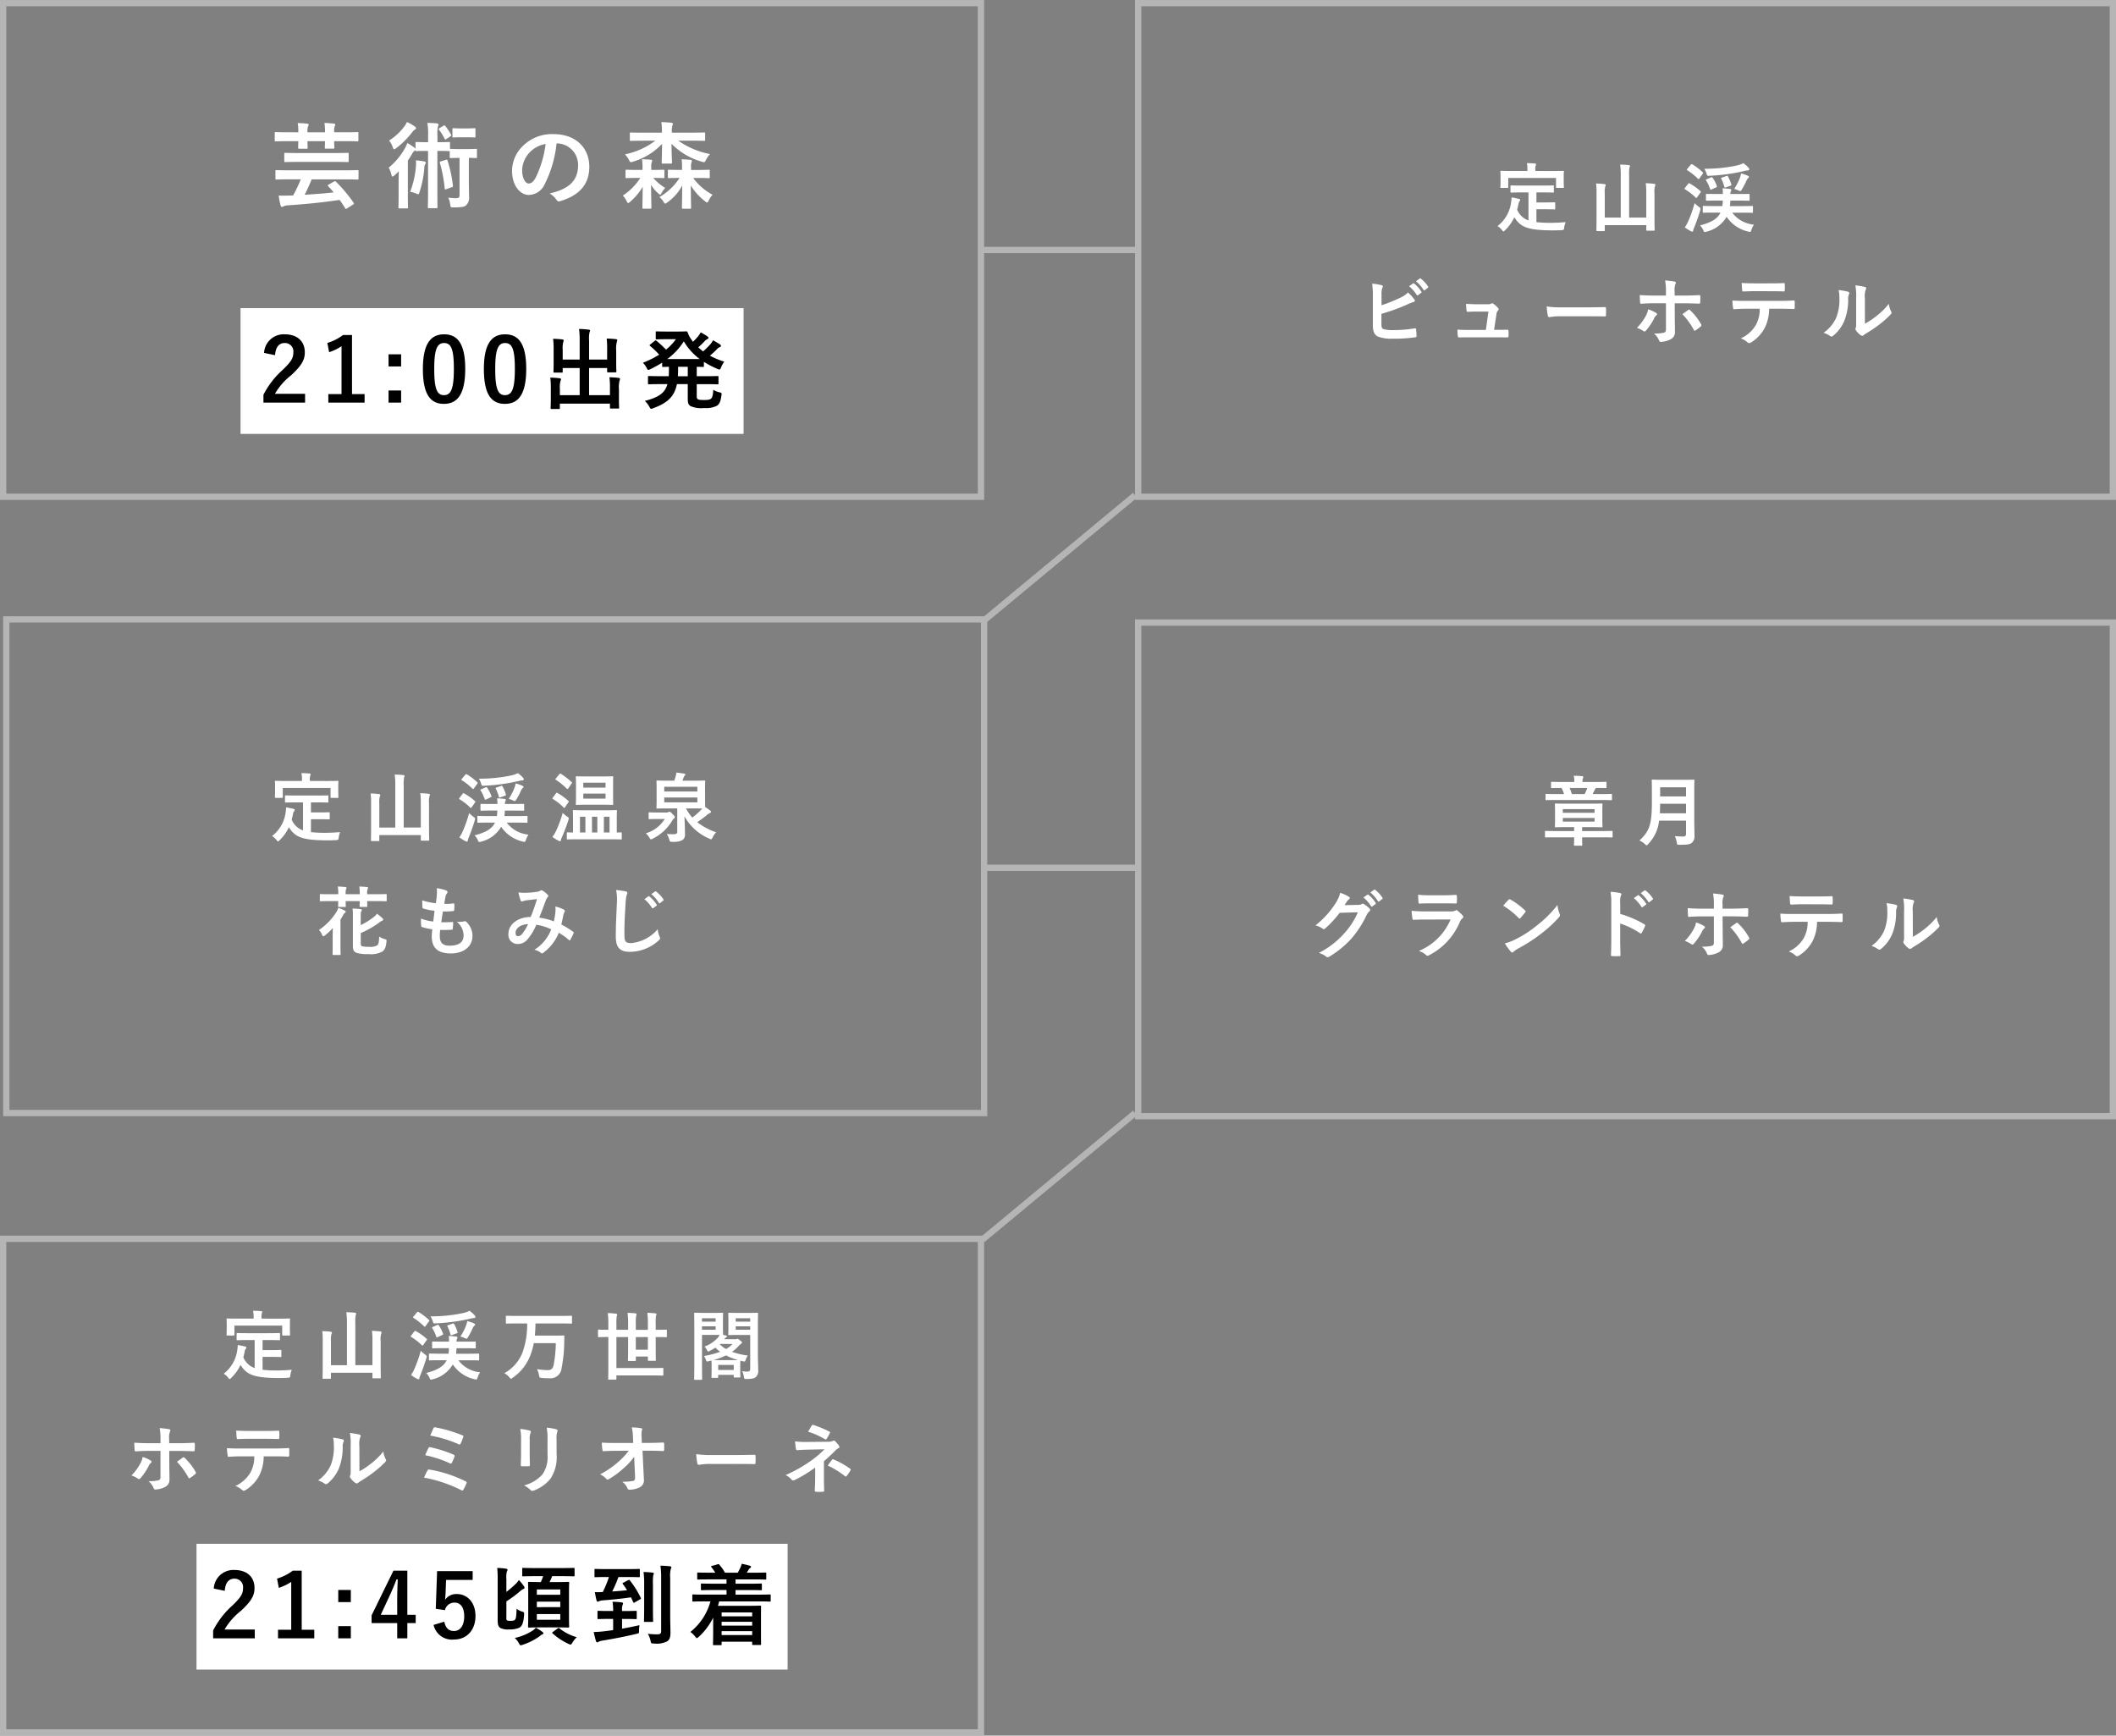 <svg xmlns="http://www.w3.org/2000/svg" width="336.5" height="276" viewBox="0 0 336.5 276">
  <rect x="0" y="0" width="336.5" height="276" fill="#808080" stroke="none"/>
  <g id="グループ_3701" data-name="グループ 3701" transform="translate(3495.5 -6412.489)">
    <path id="パス_11227" data-name="パス 11227" d="M-3317,4134.063h24.5" transform="translate(-22.5 2318.177)" fill="none" stroke="#b5b5b5" stroke-width="1"/>
    <path id="パス_11228" data-name="パス 11228" d="M-3316.775,4154.2l24.275-20.134" transform="translate(-22.5 2357.177)" fill="none" stroke="#b5b5b5" stroke-width="1"/>
    <path id="パス_11229" data-name="パス 11229" d="M-3316.775,4154.2l24.275-20.134" transform="translate(-22.5 2455.427)" fill="none" stroke="#b5b5b5" stroke-width="1"/>
    <path id="パス_11230" data-name="パス 11230" d="M-3317,4134.063h24.5" transform="translate(-22.5 2416.427)" fill="none" stroke="#b5b5b5" stroke-width="1"/>
    <path id="パス_11251" data-name="パス 11251" d="M0,0H155.5V78.5H0Z" transform="translate(-3495 6412.989)" fill="none" stroke="#b5b5b5" stroke-width="1"/>
    <path id="パス_11252" data-name="パス 11252" d="M-30.42-3.48A21.84,21.84,0,0,1-31.635-.93c-.24.015-.495.03-.72.03-.465.015-.945.015-1.575,0a13.888,13.888,0,0,0,.3,1.575c.045.135.12.225.24.225a.84.84,0,0,0,.3-.12,1.394,1.394,0,0,1,.54-.12c2.79-.18,5.85-.495,8.3-.87A15.335,15.335,0,0,1-23.37,1.1c.045.075.075.12.12.12a.416.416,0,0,0,.2-.09l.945-.6c.18-.12.165-.165.09-.285a23.359,23.359,0,0,0-2.805-3.345c-.12-.105-.18-.105-.345-.015l-.81.465c-.18.105-.18.15-.075.27.3.315.585.645.87.975-1.35.15-3,.285-4.62.375.405-.78.765-1.6,1.11-2.445h5.4c1.335,0,1.8.03,1.89.03.15,0,.165-.015.165-.165V-4.8c0-.135-.015-.15-.165-.15-.09,0-.555.03-1.89.03h-9.1c-1.335,0-1.8-.03-1.89-.03-.15,0-.165.015-.165.15v1.185c0,.15.015.165.165.165.09,0,.555-.03,1.89-.03Zm-2.085-7.485c-1.335,0-1.8-.03-1.89-.03-.15,0-.165.015-.165.165V-9.7c0,.165.015.18.165.18.09,0,.555-.03,1.89-.03h1.695c-.015.63-.03.945-.03,1.02,0,.165.015.18.165.18h1.185c.15,0,.165-.015.165-.18,0-.075-.03-.39-.03-1.02h2.79c-.015.63-.03.93-.03,1.02,0,.15.015.165.165.165h1.185c.15,0,.165-.015.165-.165,0-.075-.03-.39-.03-1.02h1.8c1.35,0,1.8.03,1.89.03.15,0,.165-.015.165-.18V-10.83c0-.15-.015-.165-.165-.165-.09,0-.54.03-1.89.03h-1.8v-.06a2.561,2.561,0,0,1,.09-.915.437.437,0,0,0,.09-.225c0-.105-.105-.165-.225-.18-.465-.045-.915-.09-1.5-.1a8.758,8.758,0,0,1,.09,1.485h-2.79a2.72,2.72,0,0,1,.09-.945c.075-.135.1-.18.1-.255,0-.105-.075-.15-.255-.18-.435-.045-.9-.075-1.485-.09a7.283,7.283,0,0,1,.09,1.47Zm7.47,4.71c1.455,0,1.965.03,2.055.03.165,0,.18-.015.18-.15V-7.53c0-.15-.015-.165-.18-.165-.09,0-.6.03-2.055.03H-30.81c-1.455,0-1.965-.03-2.055-.03-.165,0-.18.015-.18.165v1.155c0,.135.015.15.18.15.09,0,.6-.03,2.055-.03ZM-10.17-9.39H-10.4c-1.155,0-1.515-.03-1.605-.03-.15,0-.165.015-.165.165v.93a.5.5,0,0,0-.195-.21,10.1,10.1,0,0,0-1.11-.72,6.6,6.6,0,0,1-.36.8,10.834,10.834,0,0,1-2.6,3.12,4,4,0,0,1,.435,1.125c.045.195.09.285.165.285a.489.489,0,0,0,.27-.15c.255-.21.495-.45.735-.69-.015.57-.03,1.215-.03,1.695V-.87c0,1.2-.03,1.755-.03,1.845,0,.15.015.165.165.165h1.2c.15,0,.165-.015.165-.165,0-.075-.03-.645-.03-1.845v-5.6c.24-.345.465-.69.66-1.035a1.389,1.389,0,0,1,.405-.51.435.435,0,0,0,.15-.12c0,.15.015.165.165.165.09,0,.45-.03,1.605-.03h.225v6.27c0,1.71-.03,2.58-.03,2.67,0,.15.015.165.15.165h1.23c.15,0,.15-.015.15-.165,0-.09-.015-.96-.015-2.67v-6.27h.225c1.155,0,1.5.03,1.59.03a.376.376,0,0,0,.15-.015v.945c0,.165.015.18.18.18.09,0,.36-.03,1.275-.03h.105v5.82c0,.465-.105.585-.54.585A9.933,9.933,0,0,1-6.96-.57,3.831,3.831,0,0,1-6.66.5c.075.48.075.48.54.48C-5,.975-4.485.93-4.155.675A1.7,1.7,0,0,0-3.66-.8c0-.615-.03-1.35-.03-2.94v-3.15c.795,0,1.035.03,1.125.03.15,0,.165-.015.165-.18V-8.16c0-.15-.015-.165-.165-.165-.09,0-.345.03-1.275.03H-5.265c-.915,0-1.185-.03-1.275-.03s-.135,0-.15.03v-.96c0-.15-.015-.165-.18-.165-.09,0-.435.03-1.59.03h-.225v-1.1a5.226,5.226,0,0,1,.075-1.4.834.834,0,0,0,.09-.315c0-.075-.09-.15-.225-.165-.48-.06-.975-.075-1.545-.09a10.121,10.121,0,0,1,.12,1.965ZM-13.02-1.5a3.889,3.889,0,0,1,.96.285,1.181,1.181,0,0,0,.3.105c.105,0,.15-.09.21-.285a16.626,16.626,0,0,0,.78-3.915,1.131,1.131,0,0,1,.135-.57.386.386,0,0,0,.105-.225c0-.105-.075-.195-.255-.225-.42-.075-.855-.135-1.32-.18a7.129,7.129,0,0,1-.015,1.14A14.77,14.77,0,0,1-13.02-1.5Zm-.51-11.1a3.224,3.224,0,0,1-.405.69A9.182,9.182,0,0,1-16.38-9.645,2.972,2.972,0,0,1-15.8-8.61c.075.24.135.345.225.345s.18-.075.345-.18A13.936,13.936,0,0,0-12.69-10.98a1.334,1.334,0,0,1,.45-.435.222.222,0,0,0,.15-.195c0-.105-.075-.2-.21-.285A8,8,0,0,0-13.53-12.6Zm5.4,6.255c-.18.06-.21.105-.165.255A22.122,22.122,0,0,1-7.53-2c.015.15.06.15.27.075l.855-.3c.18-.06.195-.105.18-.255a20.571,20.571,0,0,0-.855-4c-.06-.15-.09-.165-.24-.105Zm3.165-5.235c-.84,0-1.08-.03-1.17-.03-.15,0-.165.015-.165.165v1.14c0,.15.015.165.165.165.09,0,.33-.03,1.17-.03H-3.96c.84,0,1.08.03,1.17.03.135,0,.15-.015.15-.165v-1.14c0-.15-.015-.165-.15-.165-.09,0-.33.03-1.17.03Zm-3.39-.045c-.165.1-.165.165-.075.27A8,8,0,0,1-7.545-9.93c.045.075.075.12.12.12s.09-.03.18-.09l.615-.42c.15-.09.18-.15.1-.285a11.011,11.011,0,0,0-.915-1.38c-.09-.1-.135-.1-.285-.015ZM10.32-9.195a3.407,3.407,0,0,1,3.36,3.48c0,2.835-2,3.885-4.53,4.485a3.181,3.181,0,0,1,1.05.945c.2.3.33.36.645.27,3.045-.915,4.62-2.67,4.62-5.46,0-2.985-2.115-5.2-5.715-5.2A6.564,6.564,0,0,0,4.875-8.76,5.527,5.527,0,0,0,3.18-4.86C3.18-2.415,4.515-1,5.835-1A2.849,2.849,0,0,0,8.385-2.73,18.782,18.782,0,0,0,10.26-9.195Zm-1.8.09a17.138,17.138,0,0,1-1.59,5.37c-.405.72-.735.915-1.125.915-.465,0-1.02-.765-1.02-2.145A4.319,4.319,0,0,1,5.955-7.74,4.518,4.518,0,0,1,8.52-9.1ZM25.965-9.63a11.946,11.946,0,0,1-4.83,2.175,3.6,3.6,0,0,1,.63.885c.135.27.195.36.315.36a1.119,1.119,0,0,0,.36-.09,10.463,10.463,0,0,0,4.6-2.82c-.015,1.455-.06,2.655-.06,2.97,0,.15.015.165.165.165h1.305c.15,0,.165-.015.165-.165,0-.315-.075-1.575-.075-2.985a10.9,10.9,0,0,0,4.83,2.85,1.358,1.358,0,0,0,.33.075c.135,0,.195-.105.33-.39a3.74,3.74,0,0,1,.63-.9A13.042,13.042,0,0,1,29.61-9.63h2.1c1.425,0,1.92.03,2.01.03.15,0,.165-.015.165-.165v-1.02c0-.135-.015-.15-.165-.15-.09,0-.585.03-2.01.03H28.59v-.225a2.513,2.513,0,0,1,.09-.9,1,1,0,0,0,.075-.285c0-.075-.09-.15-.24-.165-.51-.06-1.05-.09-1.59-.1a11.653,11.653,0,0,1,.09,1.65v.03H24.1c-1.44,0-1.92-.03-2.025-.03-.15,0-.165.015-.165.15v1.02c0,.15.015.165.165.165.1,0,.585-.03,2.025-.03ZM30.21-4.98h-.285c-1.29,0-1.71-.03-1.8-.03-.15,0-.165.015-.165.165v.99c0,.165.015.18.165.18.09,0,.495-.03,1.695-.03A9.456,9.456,0,0,1,26.61-.66a2.643,2.643,0,0,1,.66.75c.12.195.18.285.27.285S27.72.3,27.885.18A7.672,7.672,0,0,0,30.24-2.5c-.015,2.1-.045,3.27-.045,3.51,0,.165.015.18.165.18H31.5c.15,0,.15-.015.15-.18,0-.24-.03-1.41-.045-3.51a9.638,9.638,0,0,0,2.28,2.52c.15.12.24.18.315.18.09,0,.15-.105.27-.345a3.525,3.525,0,0,1,.6-.885A9.2,9.2,0,0,1,31.98-3.7h.675c1.29,0,1.71.03,1.8.03.165,0,.165-.015.165-.18v-.99c0-.15,0-.165-.165-.165-.09,0-.51.03-1.8.03H31.65v-.4a2.3,2.3,0,0,1,.06-.8.609.609,0,0,0,.075-.255c0-.06-.075-.135-.18-.15-.5-.045-.93-.075-1.455-.09a10.434,10.434,0,0,1,.06,1.3Zm-6.285,0H23.1c-1.23,0-1.635-.03-1.725-.03-.135,0-.15.015-.15.165v.99c0,.165.015.18.15.18.09,0,.495-.03,1.725-.03h.48A9.518,9.518,0,0,1,20.8-.9a3.55,3.55,0,0,1,.6.87c.105.225.165.315.24.315s.165-.06.315-.195a9.234,9.234,0,0,0,2-2.385C23.94-.225,23.91.765,23.91,1.02c0,.15.015.165.165.165h1.1c.15,0,.165-.015.165-.165,0-.27-.03-1.35-.06-3.645A5.19,5.19,0,0,0,26.4-1.275c.165.15.255.225.33.225s.15-.09.255-.3a3.231,3.231,0,0,1,.555-.765,7.727,7.727,0,0,1-1.9-1.59c1.14,0,1.53.03,1.6.03.15,0,.165-.015.165-.18v-.99c0-.15-.015-.165-.165-.165-.075,0-.48.03-1.71.03h-.21v-.375a2.315,2.315,0,0,1,.075-.84.719.719,0,0,0,.075-.255c0-.075-.075-.135-.21-.15-.48-.045-.885-.06-1.41-.075a7.69,7.69,0,0,1,.075,1.32Z" transform="translate(-3417.25 6444.489)" fill="#fff"/>
    <path id="パス_11253" data-name="パス 11253" d="M0,0H80V20H0Z" transform="translate(-3457.25 6461.489)" fill="#fff"/>
    <path id="パス_11254" data-name="パス 11254" d="M2.492-7.518C2.576-8.792,3.122-9.45,4-9.45A1.333,1.333,0,0,1,5.4-7.966C5.4-7.084,5.1-6.524,3.7-5.18A13.52,13.52,0,0,0,.644-1.218V.028H7.266v-1.4h-4.8a10.446,10.446,0,0,1,2.6-2.968C6.706-5.866,7.224-6.762,7.224-7.952c0-1.848-1.274-2.884-3.192-2.884A3.129,3.129,0,0,0,.742-7.882Zm12.236-3.206H13.3a7.891,7.891,0,0,1-2.492,1.26l.28,1.47a7.851,7.851,0,0,0,1.974-.952V-1.33h-2.1V.028H16.73V-1.33h-2ZM22.54-7.658h-2v1.932h2Zm0,5.754h-2V.028h2Zm6.832-8.932C27.216-10.836,26-9.282,26-5.32S27.146.224,29.344.224s3.388-1.61,3.388-5.572S31.528-10.836,29.372-10.836Zm0,1.386c1.12,0,1.554.966,1.554,4.116s-.448,4.172-1.582,4.172c-1.106,0-1.54-1.022-1.54-4.172S28.28-9.45,29.372-9.45Zm9.7-1.386c-2.156,0-3.374,1.554-3.374,5.516S36.848.224,39.046.224s3.388-1.61,3.388-5.572S41.23-10.836,39.074-10.836Zm0,1.386c1.12,0,1.554.966,1.554,4.116s-.448,4.172-1.582,4.172c-1.106,0-1.54-1.022-1.54-4.172S37.982-9.45,39.074-9.45ZM55.3-6.818H52.43V-9.87a4.808,4.808,0,0,1,.07-1.288.79.79,0,0,0,.084-.28c0-.084-.084-.126-.21-.14-.49-.056-1.008-.1-1.54-.112a12.667,12.667,0,0,1,.1,1.806v3.066h-2.7V-8.344a3.952,3.952,0,0,1,.084-1.232,1.169,1.169,0,0,0,.07-.28c0-.084-.07-.154-.21-.168-.476-.056-.938-.084-1.47-.1a13,13,0,0,1,.084,1.792v2.1c0,.84-.028,1.232-.028,1.33,0,.14.014.154.154.154h1.162c.14,0,.154-.014.154-.154v-.574h2.7v4.312h-3.15V-2.2a3.683,3.683,0,0,1,.1-1.218.929.929,0,0,0,.084-.28c0-.084-.1-.14-.238-.154-.476-.056-.938-.084-1.47-.1a12.567,12.567,0,0,1,.084,1.764V-.336C46.34.448,46.312.8,46.312.9c0,.126.014.14.168.14h1.148c.14,0,.154-.014.154-.14V.182h7.966V.826c0,.126.014.14.154.14H57.05c.14,0,.154-.014.154-.14,0-.084-.028-.448-.028-1.232V-2.1a4.346,4.346,0,0,1,.1-1.372.914.914,0,0,0,.07-.28c0-.07-.084-.14-.21-.154-.476-.056-.938-.084-1.47-.1a12.665,12.665,0,0,1,.084,1.778v1.064H52.43V-5.474H55.3v.518c0,.154.014.168.168.168H56.63c.126,0,.14-.014.14-.168,0-.084-.028-.49-.028-1.33V-8.26a4.346,4.346,0,0,1,.1-1.372.914.914,0,0,0,.07-.28c0-.084-.084-.14-.224-.154-.49-.056-.938-.084-1.456-.1a15.858,15.858,0,0,1,.07,1.778ZM69.552-2.912h1.414c1.344,0,1.792.028,1.89.028.14,0,.154-.014.154-.154V-4.046c0-.14-.014-.154-.154-.154-.1,0-.546.028-1.89.028H69.552v-1.5c.644.014.91.028.98.028.14,0,.154-.014.154-.154v-.658a14.728,14.728,0,0,0,2.156,1.12.852.852,0,0,0,.322.1c.112,0,.154-.1.266-.364a3.9,3.9,0,0,1,.5-.882,13.44,13.44,0,0,1-2.282-.952c.406-.35.77-.686,1.078-.994a1.283,1.283,0,0,1,.49-.378c.112-.042.182-.112.182-.2s-.042-.154-.168-.238c-.322-.21-.686-.42-1.092-.644a3.445,3.445,0,0,1-.392.6A11.9,11.9,0,0,1,70.56-8.12c-.266-.2-.518-.42-.77-.644a12.413,12.413,0,0,0,.966-.924,1.389,1.389,0,0,1,.476-.378c.126-.056.182-.126.182-.21s-.028-.14-.154-.224a10.4,10.4,0,0,0-1.078-.644,3.562,3.562,0,0,1-.392.588,6.964,6.964,0,0,1-.84.9,3.4,3.4,0,0,1-.2-.28,4.339,4.339,0,0,1-.644-1.2c-.07-.154-.112-.168-.238-.168-.1,0-.49.028-1.274.028H64.666c-1.05,0-1.386-.028-1.47-.028-.154,0-.168.014-.168.154v.966c0,.14.014.154.168.154.084,0,.42-.028,1.47-.028h1.568A8.374,8.374,0,0,1,64.666-8.4,18.418,18.418,0,0,0,63.14-9.814c-.126-.1-.154-.07-.28.028l-.7.56c-.07.056-.112.1-.112.126s.042.084.112.14A11.632,11.632,0,0,1,63.574-7.6a15.4,15.4,0,0,1-2.59,1.288,3.069,3.069,0,0,1,.574.77c.126.252.182.364.294.364a.963.963,0,0,0,.322-.112A18.489,18.489,0,0,0,64.05-6.328V-5.8c0,.14.014.154.168.154.056,0,.308-.014.91-.028v.476c0,.378-.014.714-.028,1.022H63.84c-1.33,0-1.792-.028-1.876-.028-.154,0-.168.014-.168.154v1.008c0,.14.014.154.168.154.084,0,.546-.028,1.876-.028h1.05c-.406,1.442-1.414,2.1-3.6,2.674a3.222,3.222,0,0,1,.714.91c.14.252.2.35.308.35a1.191,1.191,0,0,0,.308-.1c2.31-.84,3.388-1.89,3.78-3.836h1.722V-.6c0,.7.084.938.434,1.176a4.242,4.242,0,0,0,2.17.308,3.85,3.85,0,0,0,2.016-.35c.42-.266.6-.686.742-1.68.056-.364.028-.378-.35-.476a3.034,3.034,0,0,1-.952-.392c-.056.91-.168,1.232-.35,1.4s-.49.224-1.106.224-.9-.042-1.022-.14-.154-.224-.154-.49ZM64.862-6.9a10.435,10.435,0,0,0,2.632-2.814A9.546,9.546,0,0,0,70.028-6.9Zm1.694,2.73c.014-.322.028-.658.028-1.022V-5.67h1.54v1.5Z" transform="translate(-3454.25 6476.489)" stroke="rgba(0,0,0,0)" stroke-width="1"/>
    <path id="パス_11255" data-name="パス 11255" d="M0,0H155V78.5H0Z" transform="translate(-3314.5 6412.989)" fill="none" stroke="#b5b5b5" stroke-width="1"/>
    <path id="パス_11256" data-name="パス 11256" d="M-15.432-5.4V-.948a2.994,2.994,0,0,1-1.8-1.716c.084-.3.156-.612.216-.948a1,1,0,0,1,.156-.372.371.371,0,0,0,.108-.228c0-.084-.06-.132-.228-.168-.348-.084-.744-.168-1.14-.228a5.717,5.717,0,0,1-.072.768,5.681,5.681,0,0,1-2.16,3.792,2.609,2.609,0,0,1,.7.624c.12.156.18.228.24.228s.144-.072.264-.2a6.836,6.836,0,0,0,1.464-2.052C-16.74-.024-15.9.624-11.6.636c.48,0,.96-.012,1.416-.036.372-.036.384-.036.432-.408a3.291,3.291,0,0,1,.228-.864c-.792.06-1.644.108-2.328.108a20.241,20.241,0,0,1-2.316-.108V-2.724h1.464c.984,0,1.308.024,1.38.024.132,0,.144-.012.144-.12V-3.7c0-.12-.012-.132-.144-.132-.072,0-.4.024-1.38.024h-1.464V-5.4h1.02c1.152,0,1.548.024,1.62.024.12,0,.132-.012.132-.132v-.876c0-.12-.012-.132-.132-.132-.072,0-.468.024-1.62.024h-3.384c-1.164,0-1.548-.024-1.62-.024-.132,0-.144.012-.144.132v.876c0,.12.012.132.144.132.072,0,.456-.024,1.62-.024Zm1.092-3.408v-.12a2.148,2.148,0,0,1,.048-.72.561.561,0,0,0,.072-.228c0-.072-.072-.108-.18-.12-.408-.036-.84-.06-1.284-.06a4.831,4.831,0,0,1,.084,1.14v.108h-2.568c-1.128,0-1.512-.024-1.6-.024-.12,0-.132.012-.132.12,0,.084.024.288.024.732v.408c0,1.068-.024,1.236-.024,1.32,0,.12.012.132.132.132h.972c.132,0,.144-.012.144-.132V-7.7h7.6v1.452c0,.12.012.132.132.132h.984c.12,0,.132-.012.132-.132,0-.072-.024-.252-.024-1.32v-.516c0-.336.024-.54.024-.624,0-.108-.012-.12-.132-.12-.072,0-.468.024-1.584.024ZM3.3-1.4H.576V-8.028A6.035,6.035,0,0,1,.636-9.36a.667.667,0,0,0,.072-.252c0-.06-.072-.12-.18-.132-.42-.048-.936-.072-1.38-.084A12.942,12.942,0,0,1-.756-8v6.6H-3.3V-5.268a3.293,3.293,0,0,1,.084-1.08.914.914,0,0,0,.072-.24c0-.06-.084-.12-.192-.132a12,12,0,0,0-1.344-.1,11.025,11.025,0,0,1,.072,1.548v3.816c0,1.32-.024,1.992-.024,2.076,0,.12.012.132.144.132h1.056c.12,0,.132-.012.132-.132V-.2H3.3V.552c0,.12.012.132.132.132H4.5c.12,0,.132-.012.132-.132,0-.072-.024-.744-.024-2.064V-5.184a3.718,3.718,0,0,1,.072-1.2.667.667,0,0,0,.072-.252c0-.06-.072-.108-.192-.132-.408-.048-.876-.084-1.344-.1A10.821,10.821,0,0,1,3.3-5.3Zm11.8-.78c-.468.972-1.428,1.548-3.252,2.028A2.569,2.569,0,0,1,12.372.6c.1.228.12.3.228.3a1.284,1.284,0,0,0,.276-.06,5.058,5.058,0,0,0,3.2-2.364A5.655,5.655,0,0,0,19.524.828,1.012,1.012,0,0,0,19.8.876c.1,0,.132-.084.216-.3a3.312,3.312,0,0,1,.408-.852,4.855,4.855,0,0,1-3.456-1.908H18.48c1.176,0,1.584.024,1.668.024.108,0,.12-.012.12-.144v-.8c0-.132-.012-.144-.12-.144-.084,0-.492.024-1.668.024H16.6c.036-.276.06-.564.072-.876h1.308c1.152,0,1.548.024,1.62.024.12,0,.132-.012.132-.132V-5.04c0-.108-.012-.12-.132-.12-.072,0-.468.012-1.62.012h-1.3a.847.847,0,0,1,.072-.444.456.456,0,0,0,.072-.216q0-.108-.18-.144c-.408-.048-.792-.084-1.212-.1a6.13,6.13,0,0,1,.048.9h-.948c-1.14,0-1.524-.012-1.6-.012-.132,0-.144.012-.144.12v.828c0,.12.012.132.144.132.072,0,.456-.024,1.6-.024h.936a6.305,6.305,0,0,1-.072.876h-1.32c-1.176,0-1.584-.024-1.656-.024-.12,0-.132.012-.132.144v.8c0,.132.012.144.132.144.072,0,.48-.024,1.656-.024Zm3.648-7.872a4.342,4.342,0,0,1-1,.36,24.118,24.118,0,0,1-5.22.528,3.069,3.069,0,0,1,.348.744c.12.384.12.4.48.372A30.541,30.541,0,0,0,18.864-8.8a2.551,2.551,0,0,1,.612-.1.19.19,0,0,0,.2-.168.41.41,0,0,0-.12-.264A6.164,6.164,0,0,0,18.744-10.056ZM9.432.156A7.375,7.375,0,0,0,10.4.768a.756.756,0,0,0,.24.072c.084,0,.108-.072.12-.168a2.134,2.134,0,0,1,.156-.48c.336-.828.672-1.764.96-2.736.084-.348.084-.348-.216-.564A5.775,5.775,0,0,1,10.98-3.7a19.2,19.2,0,0,1-1,2.868A5.515,5.515,0,0,1,9.432.156ZM17.28-5.952a2.855,2.855,0,0,1,.66.228.82.82,0,0,0,.3.108c.1,0,.156-.084.264-.264a11.059,11.059,0,0,0,.744-1.428,1.093,1.093,0,0,1,.276-.384c.072-.06.108-.084.108-.168s-.06-.132-.2-.2a6.011,6.011,0,0,0-1.056-.36,3.48,3.48,0,0,1-.18.684A8.694,8.694,0,0,1,17.28-5.952Zm-7.452-3.2c-.06.072-.084.108-.084.144s.024.048.084.084A9.752,9.752,0,0,1,11.52-7.572c.1.072.12.084.216-.036l.54-.756c.048-.072.072-.108.072-.144s-.024-.06-.072-.1a9.737,9.737,0,0,0-1.656-1.26c-.108-.048-.144-.048-.24.06ZM9.456-6.12a.309.309,0,0,0-.084.144c0,.024.036.048.1.084a9.176,9.176,0,0,1,1.68,1.308q.072.072.108.072c.036,0,.06-.024.1-.084l.552-.768c.048-.072.072-.108.072-.144s-.024-.048-.072-.1a9.416,9.416,0,0,0-1.716-1.224c-.108-.06-.144-.06-.24.06ZM12.9-7.488c-.156.072-.168.084-.084.192a6.216,6.216,0,0,1,.636,1.368c.048.12.084.12.228.06l.744-.348c.132-.06.144-.084.1-.192a5.256,5.256,0,0,0-.672-1.32c-.072-.108-.108-.12-.228-.072Zm2.436-.276c-.156.06-.168.072-.108.192a6.33,6.33,0,0,1,.492,1.3c.036.132.072.132.228.072l.768-.276c.132-.048.144-.084.108-.2a5.962,5.962,0,0,0-.54-1.272c-.072-.108-.1-.108-.24-.06ZM-38.8,10.872a2.735,2.735,0,0,1,.12-1.08.524.524,0,0,0,.084-.252c0-.084-.048-.156-.192-.192a10.273,10.273,0,0,0-1.512-.24,12.464,12.464,0,0,1,.12,2.2v4.428c0,.984.252,1.548.852,1.8a5.909,5.909,0,0,0,2.28.324,24,24,0,0,0,3.564-.216c.18-.012.252-.06.252-.216,0-.252-.036-.708-.072-1.044-.012-.144-.036-.192-.216-.168a21.174,21.174,0,0,1-3.384.276,6.149,6.149,0,0,1-1.512-.132c-.312-.1-.4-.288-.4-.852v-1.6a31.482,31.482,0,0,0,4.116-1.488,6.373,6.373,0,0,1,1-.4c.144-.036.2-.12.2-.216a.348.348,0,0,0-.1-.216,6.885,6.885,0,0,0-1-1.08,3.725,3.725,0,0,1-1.284.864A22.541,22.541,0,0,1-38.8,12.54Zm4.38-1.356A5.954,5.954,0,0,1-33.2,10.908a.125.125,0,0,0,.2.036l.5-.372a.121.121,0,0,0,.036-.192A5.523,5.523,0,0,0-33.6,9.1c-.072-.06-.12-.072-.18-.024Zm1.1-.792a5.677,5.677,0,0,1,1.2,1.38.123.123,0,0,0,.2.036l.48-.372a.139.139,0,0,0,.036-.216,5.011,5.011,0,0,0-1.14-1.236c-.072-.06-.108-.072-.18-.024Zm12.42,7.728.372-2.46a.952.952,0,0,1,.24-.6.311.311,0,0,0,.108-.216.311.311,0,0,0-.108-.216,4.138,4.138,0,0,0-.732-.66.38.38,0,0,0-.18-.072.223.223,0,0,0-.132.048,1.459,1.459,0,0,1-.708.108h-1.656c-.5,0-.864-.024-1.668-.06.024.4.048.78.084,1.032.024.2.072.24.216.228.312-.012.852-.036,1.32-.036H-21.8l-.408,2.916H-25c-.6,0-1.044,0-1.728-.048a6.139,6.139,0,0,0,.06,1.008c.024.18.072.24.2.24.588-.024,1.056-.024,1.548-.024H-20.5c.552,0,1.128.012,1.668.012.18,0,.216-.012.228-.24s.012-.528,0-.756c-.012-.192-.06-.228-.264-.216-.456,0-.984.012-1.464.012ZM-6,14.292c.888,0,1.776.012,2.676.024.168.012.216-.036.216-.18a8.845,8.845,0,0,0,0-1.128c0-.144-.036-.18-.216-.168-.924.012-1.848.036-2.76.036H-9.948a15.417,15.417,0,0,1-2.592-.144,13.024,13.024,0,0,0,.18,1.452c.036.18.132.252.276.252a9.6,9.6,0,0,1,1.764-.144ZM6.432,11H4.524c-.612,0-1.344-.012-2.256-.084,0,.4.036.936.048,1.152,0,.144.048.24.156.24.564-.048,1.392-.084,2.076-.084H6.432v4.14c0,.312-.084.444-.276.528a5.975,5.975,0,0,1-1.632.144,2.806,2.806,0,0,1,.8,1.08c.072.18.144.252.288.252a3.726,3.726,0,0,0,1.536-.4A1.25,1.25,0,0,0,7.86,16.74c0-.936-.024-1.452-.024-2.088l-.012-2.424H9.24c.816,0,1.728.036,2.472.06.12.012.156-.072.168-.228a8.12,8.12,0,0,0,.012-.936c0-.132-.048-.2-.156-.192-.588.024-1.4.072-2.448.072H7.812v-.636a2.791,2.791,0,0,1,.12-1.2A.456.456,0,0,0,8,8.952q0-.144-.216-.18c-.3-.06-.924-.132-1.488-.18a9.251,9.251,0,0,1,.132,1.848ZM3.588,13.188a2.659,2.659,0,0,1-.324.972,8.014,8.014,0,0,1-1.452,1.98,3.5,3.5,0,0,1,1.02.5.35.35,0,0,0,.18.072.328.328,0,0,0,.24-.144,9.244,9.244,0,0,0,1.332-2,1.127,1.127,0,0,1,.3-.408c.1-.072.132-.132.132-.192,0-.084-.072-.156-.18-.228A5.59,5.59,0,0,0,3.588,13.188Zm5.46.768a11.637,11.637,0,0,1,1.824,2.52c.048.084.084.12.132.12a.394.394,0,0,0,.144-.072,6.67,6.67,0,0,0,.8-.6.232.232,0,0,0,.12-.192.317.317,0,0,0-.06-.18,9.253,9.253,0,0,0-1.716-2.2.227.227,0,0,0-.18-.108.234.234,0,0,0-.156.06C9.684,13.512,9.372,13.716,9.048,13.956Zm15.4-.864c.828,0,1.656.024,2.28.048.108,0,.18-.048.18-.2s.012-.768,0-.924-.012-.24-.132-.24c-.708.048-1.4.072-2.34.072H19.044c-.7,0-1.368,0-2.04-.06a7.22,7.22,0,0,0,.1,1.152c.012.156.048.24.156.228.612-.036,1.2-.072,1.8-.072h2.28a5.1,5.1,0,0,1-.612,2.58,5.329,5.329,0,0,1-2.388,2.136,3.152,3.152,0,0,1,1.068.636.354.354,0,0,0,.252.12.731.731,0,0,0,.36-.144,6.045,6.045,0,0,0,2.112-2.268,6.854,6.854,0,0,0,.708-3.06Zm-1.3-2.784c.66,0,1.368.012,2.016.036.132,0,.156-.06.156-.228a5.338,5.338,0,0,0,0-.876c0-.156-.024-.228-.144-.228-.6.036-1.356.048-2.028.048H20.46c-.54,0-1.152-.012-1.992-.06.036.432.048.864.084,1.152.012.144.048.2.2.2.672-.024,1.152-.048,1.7-.048ZM38.064,11.46a3.32,3.32,0,0,1,.108-1.332.768.768,0,0,0,.1-.3c0-.1-.06-.168-.216-.2a11.452,11.452,0,0,0-1.5-.252,9.582,9.582,0,0,1,.12,2.088v3.756c0,.612.012.756-.072.912a.368.368,0,0,0-.048.18.479.479,0,0,0,.108.252,3.465,3.465,0,0,0,.72.732.512.512,0,0,0,.252.1.381.381,0,0,0,.24-.1,3.984,3.984,0,0,1,.348-.252,19.928,19.928,0,0,0,2.136-1.44,15.169,15.169,0,0,0,1.776-1.572c.132-.132.18-.216.18-.3a.6.6,0,0,0-.072-.2,3.459,3.459,0,0,1-.372-1.212,11.516,11.516,0,0,1-2.1,2.04,12.2,12.2,0,0,1-1.7,1.116Zm-4.188-1.332A3.228,3.228,0,0,1,34,11.136a7.818,7.818,0,0,1-.5,3.4A5.957,5.957,0,0,1,31.5,16.92a4.252,4.252,0,0,1,1.02.5.408.408,0,0,0,.228.1.544.544,0,0,0,.312-.156,6.182,6.182,0,0,0,1.7-2.256,8.981,8.981,0,0,0,.648-3.528,1.731,1.731,0,0,1,.144-.816c.072-.168.048-.312-.156-.372A9.7,9.7,0,0,0,33.876,10.128Z" transform="translate(-3237 6448.489)" fill="#fff"/>
    <path id="パス_11257" data-name="パス 11257" d="M0,0H155.5V78.5H0Z" transform="translate(-3494.5 6510.989)" fill="none" stroke="#b5b5b5" stroke-width="1"/>
    <path id="パス_11258" data-name="パス 11258" d="M-30.312-5.4V-.948a2.994,2.994,0,0,1-1.8-1.716c.084-.3.156-.612.216-.948a1,1,0,0,1,.156-.372.371.371,0,0,0,.108-.228c0-.084-.06-.132-.228-.168-.348-.084-.744-.168-1.14-.228a5.717,5.717,0,0,1-.072.768,5.681,5.681,0,0,1-2.16,3.792,2.609,2.609,0,0,1,.7.624c.12.156.18.228.24.228s.144-.072.264-.2a6.836,6.836,0,0,0,1.464-2.052C-31.62-.024-30.78.624-26.484.636c.48,0,.96-.012,1.416-.036.372-.036.384-.036.432-.408a3.291,3.291,0,0,1,.228-.864c-.792.06-1.644.108-2.328.108a20.241,20.241,0,0,1-2.316-.108V-2.724h1.464c.984,0,1.308.024,1.38.024.132,0,.144-.012.144-.12V-3.7c0-.12-.012-.132-.144-.132-.072,0-.4.024-1.38.024h-1.464V-5.4h1.02c1.152,0,1.548.024,1.62.024.12,0,.132-.012.132-.132v-.876c0-.12-.012-.132-.132-.132-.072,0-.468.024-1.62.024h-3.384c-1.164,0-1.548-.024-1.62-.024-.132,0-.144.012-.144.132v.876c0,.12.012.132.144.132.072,0,.456-.024,1.62-.024Zm1.092-3.408v-.12a2.148,2.148,0,0,1,.048-.72.561.561,0,0,0,.072-.228c0-.072-.072-.108-.18-.12-.408-.036-.84-.06-1.284-.06a4.831,4.831,0,0,1,.084,1.14v.108h-2.568c-1.128,0-1.512-.024-1.6-.024-.12,0-.132.012-.132.12,0,.084.024.288.024.732v.408c0,1.068-.024,1.236-.024,1.32,0,.12.012.132.132.132h.972c.132,0,.144-.012.144-.132V-7.7h7.6v1.452c0,.12.012.132.132.132h.984c.12,0,.132-.012.132-.132,0-.072-.024-.252-.024-1.32v-.516c0-.336.024-.54.024-.624,0-.108-.012-.12-.132-.12-.072,0-.468.024-1.584.024Zm17.64,7.4H-14.3V-8.028a6.035,6.035,0,0,1,.06-1.332.667.667,0,0,0,.072-.252c0-.06-.072-.12-.18-.132-.42-.048-.936-.072-1.38-.084A12.942,12.942,0,0,1-15.636-8v6.6H-18.18V-5.268a3.293,3.293,0,0,1,.084-1.08.914.914,0,0,0,.072-.24c0-.06-.084-.12-.192-.132a12,12,0,0,0-1.344-.1,11.025,11.025,0,0,1,.072,1.548v3.816c0,1.32-.024,1.992-.024,2.076,0,.12.012.132.144.132h1.056c.12,0,.132-.012.132-.132V-.2h6.6V.552c0,.12.012.132.132.132h1.068c.12,0,.132-.012.132-.132,0-.072-.024-.744-.024-2.064V-5.184a3.718,3.718,0,0,1,.072-1.2.667.667,0,0,0,.072-.252c0-.06-.072-.108-.192-.132-.408-.048-.876-.084-1.344-.1A10.821,10.821,0,0,1-11.58-5.3Zm11.8-.78C-.252-1.212-1.212-.636-3.036-.156A2.569,2.569,0,0,1-2.508.6c.1.228.12.3.228.3A1.284,1.284,0,0,0-2,.84,5.058,5.058,0,0,0,1.2-1.524,5.655,5.655,0,0,0,4.644.828,1.012,1.012,0,0,0,4.92.876c.1,0,.132-.084.216-.3a3.312,3.312,0,0,1,.408-.852A4.855,4.855,0,0,1,2.088-2.184H3.6c1.176,0,1.584.024,1.668.024.108,0,.12-.012.12-.144v-.8c0-.132-.012-.144-.12-.144-.084,0-.492.024-1.668.024H1.716c.036-.276.06-.564.072-.876H3.1c1.152,0,1.548.024,1.62.024.12,0,.132-.012.132-.132V-5.04c0-.108-.012-.12-.132-.12-.072,0-.468.012-1.62.012H1.8a.847.847,0,0,1,.072-.444.456.456,0,0,0,.072-.216q0-.108-.18-.144C1.356-6,.972-6.036.552-6.048a6.13,6.13,0,0,1,.048.9H-.348c-1.14,0-1.524-.012-1.6-.012-.132,0-.144.012-.144.12v.828c0,.12.012.132.144.132.072,0,.456-.024,1.6-.024H.588a6.306,6.306,0,0,1-.072.876H-.8c-1.176,0-1.584-.024-1.656-.024-.12,0-.132.012-.132.144v.8c0,.132.012.144.132.144.072,0,.48-.024,1.656-.024Zm3.648-7.872a4.342,4.342,0,0,1-1,.36,24.118,24.118,0,0,1-5.22.528A3.069,3.069,0,0,1-2-8.424c.12.384.12.4.48.372A30.541,30.541,0,0,0,3.984-8.8a2.551,2.551,0,0,1,.612-.1.19.19,0,0,0,.2-.168.41.41,0,0,0-.12-.264A6.164,6.164,0,0,0,3.864-10.056ZM-5.448.156a7.375,7.375,0,0,0,.972.612.756.756,0,0,0,.24.072c.084,0,.108-.072.12-.168A2.134,2.134,0,0,1-3.96.192c.336-.828.672-1.764.96-2.736.084-.348.084-.348-.216-.564A5.775,5.775,0,0,1-3.9-3.7a19.2,19.2,0,0,1-1,2.868A5.515,5.515,0,0,1-5.448.156ZM2.4-5.952a2.855,2.855,0,0,1,.66.228.82.82,0,0,0,.3.108c.1,0,.156-.084.264-.264a11.059,11.059,0,0,0,.744-1.428,1.093,1.093,0,0,1,.276-.384c.072-.06.108-.084.108-.168s-.06-.132-.2-.2a6.011,6.011,0,0,0-1.056-.36,3.48,3.48,0,0,1-.18.684A8.694,8.694,0,0,1,2.4-5.952Zm-7.452-3.2c-.06.072-.084.108-.084.144s.024.048.084.084A9.752,9.752,0,0,1-3.36-7.572c.1.072.12.084.216-.036l.54-.756c.048-.072.072-.108.072-.144s-.024-.06-.072-.1A9.737,9.737,0,0,0-4.26-9.864c-.108-.048-.144-.048-.24.06ZM-5.424-6.12a.309.309,0,0,0-.084.144c0,.024.036.048.1.084a9.176,9.176,0,0,1,1.68,1.308q.072.072.108.072c.036,0,.06-.024.1-.084l.552-.768c.048-.072.072-.108.072-.144s-.024-.048-.072-.1A9.416,9.416,0,0,0-4.692-6.828c-.108-.06-.144-.06-.24.06ZM-1.98-7.488c-.156.072-.168.084-.084.192a6.216,6.216,0,0,1,.636,1.368c.048.12.084.12.228.06l.744-.348c.132-.06.144-.084.1-.192a5.256,5.256,0,0,0-.672-1.32c-.072-.108-.108-.12-.228-.072ZM.456-7.764C.3-7.7.288-7.692.348-7.572a6.33,6.33,0,0,1,.492,1.3c.036.132.072.132.228.072l.768-.276c.132-.048.144-.084.108-.2A5.962,5.962,0,0,0,1.4-7.956c-.072-.108-.1-.108-.24-.06ZM18.6.468c1.164,0,1.572.024,1.632.024.132,0,.144-.012.144-.132V-.5c0-.12-.012-.132-.144-.132-.036,0-.228.012-.648.024V-2.868c0-.744.024-1.116.024-1.176,0-.12-.012-.132-.144-.132-.072,0-.468.024-1.62.024H14.352c-1.152,0-1.548-.024-1.62-.024-.12,0-.132.012-.132.132,0,.072.024.432.024,1.188V-.612c-.564,0-.8-.024-.852-.024-.12,0-.132.012-.132.132V.36c0,.12.012.132.132.132.072,0,.468-.024,1.644-.024ZM18.432-3.12V-.612h-.9V-3.12Zm-4.7,2.508V-3.12h.864V-.612Zm1.908,0V-3.12h.852V-.612Zm-.912-8.916c-1.068,0-1.452-.024-1.524-.024-.12,0-.132.012-.132.144,0,.072.024.4.024,1.152v1.968c0,.756-.024,1.08-.024,1.152,0,.12.012.132.132.132.072,0,.456-.024,1.524-.024h2.64c1.08,0,1.452.024,1.524.024.12,0,.12-.012.12-.132,0-.072-.012-.4-.012-1.152V-8.256c0-.756.012-1.08.012-1.152,0-.132,0-.144-.12-.144-.072,0-.444.024-1.524.024ZM17.8-6h-3.54v-.8H17.8Zm0-2.532v.78h-3.54v-.78ZM9.348.1a7.237,7.237,0,0,0,.984.6.54.54,0,0,0,.228.072A.153.153,0,0,0,10.7.6a1.478,1.478,0,0,1,.168-.468c.348-.816.708-1.74,1.02-2.712a1.284,1.284,0,0,0,.06-.276c0-.108-.06-.156-.252-.288a4,4,0,0,1-.708-.588A20.04,20.04,0,0,1,9.936-.876,5.976,5.976,0,0,1,9.348.1ZM9.9-9.216c-.06.072-.084.108-.084.144s.024.048.084.084a11.112,11.112,0,0,1,1.74,1.416c.1.072.132.084.216-.036l.54-.78c.048-.072.072-.108.072-.144s-.024-.06-.072-.1a11.791,11.791,0,0,0-1.7-1.32c-.108-.048-.144-.048-.24.06ZM9.42-6.168a.286.286,0,0,0-.072.132c0,.036.024.06.084.1a9.028,9.028,0,0,1,1.7,1.344q.072.072.108.072c.036,0,.06-.024.1-.084l.54-.792c.048-.072.072-.108.072-.144s-.024-.06-.072-.1A9.321,9.321,0,0,0,10.152-6.9c-.108-.06-.144-.06-.24.06Zm24.2-1.464c0-.744.024-1.056.024-1.128,0-.108-.012-.12-.132-.12-.084,0-.5.024-1.668.024H30.024c.06-.156.132-.324.2-.54a.75.75,0,0,1,.156-.24.264.264,0,0,0,.108-.192c0-.06-.06-.12-.156-.144-.336-.06-.888-.132-1.284-.168a2.69,2.69,0,0,1-.12.672,6.1,6.1,0,0,1-.2.612h-1.02c-1.176,0-1.6-.024-1.668-.024-.132,0-.144.012-.144.12,0,.084.024.384.024,1.128v1.968c0,.72-.024,1.032-.024,1.116,0,.12.012.132.144.132.072,0,.492-.024,1.668-.024H29.2V-.7c0,.252-.18.36-.612.36A8.719,8.719,0,0,1,27.54-.384a3.453,3.453,0,0,1,.4.9c.1.348.1.348.456.348a3.133,3.133,0,0,0,1.6-.252.994.994,0,0,0,.432-.96c0-1.008-.048-1.92-.084-2.844A8.145,8.145,0,0,0,34.3.36a.686.686,0,0,0,.276.108c.1,0,.144-.1.252-.3a2.8,2.8,0,0,1,.564-.816,9.994,9.994,0,0,1-3.012-1.608,17.169,17.169,0,0,0,1.44-1.056,2.123,2.123,0,0,1,.588-.4c.1-.036.156-.084.156-.168s-.048-.168-.18-.264a8.484,8.484,0,0,0-.744-.516c0-.156-.012-.468-.012-1.008ZM32.4-5.412H27.132V-6.18H32.4ZM27.132-7.884H32.4v.756H27.132ZM31.848-4.44c.66,0,1.08.012,1.332.012a1.949,1.949,0,0,1-.216.24,11,11,0,0,1-1.368,1.2A7.767,7.767,0,0,1,30.588-4.44Zm-5.832.648c-.876,0-1.152-.024-1.224-.024-.132,0-.144.012-.144.132v.828c0,.108.012.12.144.12.072,0,.348-.024,1.224-.024h1.2A5.336,5.336,0,0,1,24.192-.48a2.521,2.521,0,0,1,.564.672c.132.2.18.288.276.288A.677.677,0,0,0,25.32.36a7.374,7.374,0,0,0,3.048-2.808c.156-.264.192-.312.336-.408a.228.228,0,0,0,.12-.192c0-.108-.1-.228-.4-.528s-.384-.348-.468-.348a.394.394,0,0,0-.168.072.74.74,0,0,1-.36.06ZM-21.132,15.384a15.551,15.551,0,0,0,2.9-1.644,2.159,2.159,0,0,1,.516-.324c.108-.048.156-.1.156-.18s-.024-.12-.108-.2a6.267,6.267,0,0,0-.888-.732,2.318,2.318,0,0,1-.54.552,11.135,11.135,0,0,1-2.04,1.26V12.684c0-.528.024-.624.084-.732s.1-.144.1-.24c0-.072-.072-.12-.228-.144a10.925,10.925,0,0,0-1.26-.084,7.727,7.727,0,0,1,.06,1.164V17.4c0,.78.2.972.6,1.128a5.55,5.55,0,0,0,1.872.192,3.772,3.772,0,0,0,2.184-.384c.408-.276.6-.7.684-1.608.024-.312.024-.312-.276-.384a3.321,3.321,0,0,1-.888-.408c-.024.828-.072,1.236-.348,1.428a2.429,2.429,0,0,1-1.32.2,4.136,4.136,0,0,1-.984-.072c-.2-.06-.276-.156-.276-.5Zm-4.86-6.18c-1.068,0-1.44-.024-1.512-.024-.12,0-.132.012-.132.12v.876c0,.132.012.144.132.144.072,0,.444-.024,1.512-.024h1.284c-.012.492-.024.732-.024.792,0,.132.012.144.132.144h.96c.12,0,.132-.012.132-.144,0-.06-.024-.3-.024-.792h2.244c-.012.492-.024.72-.024.792,0,.12.012.132.132.132h.96c.12,0,.132-.012.132-.132,0-.06-.024-.3-.024-.792h1.488c1.068,0,1.428.024,1.5.024.108,0,.12-.012.12-.144V9.3c0-.108-.012-.12-.12-.12-.072,0-.432.024-1.5.024h-1.488V9.132a2.08,2.08,0,0,1,.072-.756.35.35,0,0,0,.072-.18c0-.1-.072-.12-.18-.132A11.771,11.771,0,0,0-21.36,7.98a7.156,7.156,0,0,1,.072,1.2V9.2h-2.244v-.06a2.167,2.167,0,0,1,.072-.768.316.316,0,0,0,.072-.18c0-.084-.072-.12-.18-.132-.36-.036-.768-.072-1.212-.084A7.375,7.375,0,0,1-24.708,9.2Zm.4,8.064c0,.948-.024,1.392-.024,1.476,0,.108.012.12.132.12h1.008c.132,0,.144-.012.144-.12,0-.072-.024-.528-.024-1.476V13.224a6.431,6.431,0,0,0,.408-.684,1.088,1.088,0,0,1,.276-.36c.1-.06.144-.108.144-.192s-.06-.132-.192-.2a8.783,8.783,0,0,0-.972-.432,2.829,2.829,0,0,1-.288.636,9.589,9.589,0,0,1-2.784,2.892,3.014,3.014,0,0,1,.5.792c.072.144.12.216.18.216s.144-.06.276-.156a8.982,8.982,0,0,0,1.236-1.164c-.012.492-.024,1.008-.024,1.488ZM-8.5,14.88c.612.012,1.236.012,1.836-.036.12,0,.156-.048.168-.192a8.087,8.087,0,0,0,.06-.9c0-.108-.036-.156-.192-.132-.576.036-1.068.048-1.7.036.072-.48.192-1.3.264-1.716a11.831,11.831,0,0,0,1.6-.06c.144-.012.192-.048.192-.18a5.6,5.6,0,0,0,.024-.9c0-.084-.036-.144-.12-.144a6.84,6.84,0,0,1-1.476.072c.06-.444.132-.852.192-1.128a1.176,1.176,0,0,1,.216-.516.351.351,0,0,0,.1-.228c0-.108-.1-.216-.264-.276a7.133,7.133,0,0,0-1.44-.336,5.643,5.643,0,0,1,.012,1.008c-.024.36-.06.684-.156,1.38a9.754,9.754,0,0,1-2.172-.456c0,.432.024.828.036,1.116,0,.108.048.168.192.2a8.392,8.392,0,0,0,1.728.336c-.048.492-.144,1.272-.2,1.716a7.5,7.5,0,0,1-1.944-.468,6.935,6.935,0,0,0,.024,1.116c.012.144.048.2.132.228a9.454,9.454,0,0,0,1.632.36c-.048.54-.084.876-.084,1.128,0,1.752.9,2.712,3.024,2.712,2.064,0,3.456-1.1,3.456-2.808a3.128,3.128,0,0,0-1.02-2.256.275.275,0,0,0-.252-.048,3.828,3.828,0,0,1-1.224.072,2.889,2.889,0,0,1,1.08,2.184c0,1.08-.78,1.62-2.184,1.62-1.116,0-1.6-.432-1.6-1.536A7.393,7.393,0,0,1-8.5,14.88ZM9.576,13.524a9.951,9.951,0,0,0-2.328-.6c.36-.864.7-1.8,1.008-2.616a1.631,1.631,0,0,1,.324-.624.309.309,0,0,0,.12-.2.288.288,0,0,0-.108-.2,4.01,4.01,0,0,0-.816-.66.276.276,0,0,0-.168-.048.264.264,0,0,0-.156.048,1.384,1.384,0,0,1-.588.2A13.392,13.392,0,0,1,5,8.976,4.472,4.472,0,0,1,3.948,8.9,7.273,7.273,0,0,0,4.3,10.212a.2.2,0,0,0,.192.132A.632.632,0,0,0,4.7,10.3a2.519,2.519,0,0,1,.54-.132c.4-.048,1-.12,1.656-.192-.3,1.008-.6,1.848-1,2.844-2,0-3.54,1.164-3.54,2.652a1.451,1.451,0,0,0,1.428,1.644,1.97,1.97,0,0,0,1.536-.66,8.328,8.328,0,0,0,1.464-2.4,8.114,8.114,0,0,1,2.376.732A6.623,6.623,0,0,1,6.48,18.036a2.473,2.473,0,0,1,1.044.492.328.328,0,0,0,.18.084c.072,0,.132-.048.24-.132a7.366,7.366,0,0,0,2.424-3.156,9.752,9.752,0,0,1,1.572,1.128.229.229,0,0,0,.144.084c.036,0,.072-.024.108-.084a10.34,10.34,0,0,0,.516-1.032c.036-.12.048-.18-.072-.252a13.886,13.886,0,0,0-1.872-1.152c.12-.516.24-1.044.336-1.548A2.019,2.019,0,0,1,11.292,12a.226.226,0,0,0-.084-.324,5.175,5.175,0,0,0-1.392-.516,3.755,3.755,0,0,1,.012.816A11.871,11.871,0,0,1,9.576,13.524Zm-4.092.432a8.2,8.2,0,0,1-.876,1.464.969.969,0,0,1-.7.456c-.288,0-.42-.168-.42-.552C3.492,14.64,4.26,14,5.484,13.956ZM19.476,8.532a7.978,7.978,0,0,1,.12,2.2c-.06,1.44-.168,3.168-.168,5.184,0,1.836.72,2.448,2.256,2.448a6.856,6.856,0,0,0,4.548-1.8c.192-.168.24-.264.24-.372a.789.789,0,0,0-.1-.288,4.172,4.172,0,0,1-.276-1.14,6.328,6.328,0,0,1-4.2,2.208c-.96,0-1.1-.228-1.1-1.524,0-1.416.048-2.52.18-4.608a7.193,7.193,0,0,1,.168-1.464,1.164,1.164,0,0,0,.12-.4c0-.12-.084-.18-.288-.228A12.411,12.411,0,0,0,19.476,8.532Zm4.5,1.452a5.954,5.954,0,0,1,1.212,1.392.125.125,0,0,0,.2.036l.5-.372a.121.121,0,0,0,.036-.192,5.523,5.523,0,0,0-1.14-1.284c-.072-.06-.12-.072-.18-.024Zm1.1-.792a5.677,5.677,0,0,1,1.2,1.38.123.123,0,0,0,.2.036l.48-.372A.139.139,0,0,0,27,10.02a5.011,5.011,0,0,0-1.14-1.236c-.072-.06-.108-.072-.18-.024Z" transform="translate(-3417 6545.489)" fill="#fff"/>
    <path id="パス_11259" data-name="パス 11259" d="M0,0H155V78.5H0Z" transform="translate(-3314.5 6511.489)" fill="none" stroke="#b5b5b5" stroke-width="1"/>
    <path id="パス_11260" data-name="パス 11260" d="M-8.172-.348V-.18C-8.172.492-8.2.78-8.2.852c0,.12.012.132.132.132H-7.02c.132,0,.144-.012.144-.132C-6.876.78-6.9.492-6.9-.18V-.348h3.24c1.056,0,1.416.024,1.488.024.108,0,.12-.012.12-.12v-.792c0-.12-.012-.132-.12-.132-.072,0-.432.024-1.488.024H-6.9v-.624h1.44c1.176,0,1.584.024,1.668.024.12,0,.132-.012.132-.132,0-.072-.024-.36-.024-1.008V-4.572c0-.66.024-.936.024-1.02,0-.12-.012-.132-.132-.132-.084,0-.492.024-1.668.024H-9.432c-1.164,0-1.584-.024-1.656-.024-.132,0-.144.012-.144.132,0,.084.024.36.024,1.02v1.488c0,.648-.024.924-.024,1.008,0,.12.012.132.144.132.072,0,.492-.024,1.656-.024h1.26v.624H-11.2c-1.056,0-1.416-.024-1.488-.024-.108,0-.12.012-.12.132v.792c0,.108.012.12.12.12.072,0,.432-.024,1.488-.024Zm3.252-2.5H-9.972V-3.42H-4.92Zm-5.052-1.98H-4.92v.576H-9.972ZM-3.8-6.276c1.08,0,1.44.024,1.512.024.12,0,.132-.012.132-.12v-.744c0-.12-.012-.132-.132-.132-.072,0-.432.024-1.512.024H-5.232l.3-.6A.771.771,0,0,1-4.764-8.1a.149.149,0,0,0,.072-.1c1.1,0,1.464.024,1.536.024.12,0,.132-.012.132-.12v-.744c0-.12-.012-.132-.132-.132-.072,0-.432.024-1.512.024H-6.84v-.048a1.279,1.279,0,0,1,.06-.528.572.572,0,0,0,.072-.216c0-.072-.072-.12-.18-.132-.408-.036-.9-.06-1.344-.06a3.708,3.708,0,0,1,.084.948v.036H-10.2c-1.068,0-1.44-.024-1.512-.024-.12,0-.132.012-.132.132v.744c0,.108.012.12.132.12.072,0,.444-.024,1.512-.024h.024a5.879,5.879,0,0,1,.4.972h-1.3c-1.068,0-1.44-.024-1.512-.024-.12,0-.132.012-.132.132v.744c0,.108.012.12.132.12.072,0,.444-.024,1.512-.024ZM-6.084-8.2a6.239,6.239,0,0,1-.408.972h-2.04q-.18-.558-.36-.972Zm17.016.456c0-1.02.024-1.56.024-1.632,0-.132-.012-.144-.132-.144-.084,0-.468.024-1.584.024H5.9c-1.116,0-1.512-.024-1.6-.024-.12,0-.132.012-.132.144,0,.072.024.612.024,1.632v1.764c0,3.648-.4,4.668-1.98,6.144a2.747,2.747,0,0,1,.864.564c.132.132.2.192.276.192s.132-.072.252-.2A6.274,6.274,0,0,0,5.34-3H9.624V-.9a.374.374,0,0,1-.42.42A13.63,13.63,0,0,1,7.836-.54,3.319,3.319,0,0,1,8.148.468C8.2.852,8.22.84,8.592.84c1.272,0,1.68-.06,1.992-.348a1.358,1.358,0,0,0,.384-1.116c0-.66-.036-1.572-.036-2.4ZM5.46-4.164c.024-.456.036-.96.048-1.524H9.624v1.524ZM9.624-8.3v1.452H5.508V-8.3ZM-44.688,10.44c.144-.216.264-.4.4-.6a1.3,1.3,0,0,1,.3-.324.239.239,0,0,0,.132-.2.25.25,0,0,0-.12-.2,5.9,5.9,0,0,0-1.4-.636,5.125,5.125,0,0,1-.708,1.62,14.234,14.234,0,0,1-3.228,3.564,3.255,3.255,0,0,1,1.152.516.288.288,0,0,0,.18.072.373.373,0,0,0,.252-.132,16.712,16.712,0,0,0,2.268-2.46l2.9-.084a12.225,12.225,0,0,1-2.22,3.408,13.824,13.824,0,0,1-4,3.06,3.158,3.158,0,0,1,1.14.552.423.423,0,0,0,.276.132.324.324,0,0,0,.192-.06,15.242,15.242,0,0,0,3.648-2.988,16.54,16.54,0,0,0,2.376-3.708,1.445,1.445,0,0,1,.4-.516.346.346,0,0,0,.144-.252.389.389,0,0,0-.156-.276,5.535,5.535,0,0,0-.816-.648.348.348,0,0,0-.192-.072.241.241,0,0,0-.156.048,1.114,1.114,0,0,1-.6.144Zm3.012-1.224a5.954,5.954,0,0,1,1.212,1.392.125.125,0,0,0,.2.036l.5-.372a.121.121,0,0,0,.036-.192A5.523,5.523,0,0,0-40.86,8.8c-.072-.06-.12-.072-.18-.024Zm1.1-.792a5.677,5.677,0,0,1,1.2,1.38.123.123,0,0,0,.2.036l.48-.372a.139.139,0,0,0,.036-.216,5.011,5.011,0,0,0-1.14-1.236c-.072-.06-.108-.072-.18-.024Zm11.844,1.728c.732,0,1.3.024,1.692.024.18.012.216-.036.216-.24a6.092,6.092,0,0,0,0-.936c0-.132-.036-.192-.144-.192-.468.024-1.1.06-1.884.06h-2.16a16.533,16.533,0,0,1-1.968-.084,10.459,10.459,0,0,0,.06,1.152c.012.192.048.264.168.264.5-.036,1.1-.048,1.644-.048Zm.912,2.568a9.358,9.358,0,0,1-5.04,5,3.518,3.518,0,0,1,1.116.624.392.392,0,0,0,.264.144.576.576,0,0,0,.24-.084,10.489,10.489,0,0,0,4.9-5.3,1.374,1.374,0,0,1,.408-.564.289.289,0,0,0,.132-.228.354.354,0,0,0-.12-.252,7.083,7.083,0,0,0-.8-.744.309.309,0,0,0-.18-.084.258.258,0,0,0-.156.072,1.32,1.32,0,0,1-.636.132h-4.116a21.237,21.237,0,0,1-2.208-.1,9.1,9.1,0,0,0,.132,1.212c.024.156.072.228.18.228.6-.036,1.2-.048,1.8-.048Zm8.364-2.2A12.7,12.7,0,0,1-17,12.48c.06.06.108.1.156.1s.084-.036.144-.1c.168-.18.564-.66.744-.9a.258.258,0,0,0,.072-.156c0-.048-.036-.1-.108-.168a12.513,12.513,0,0,0-2.292-1.7.32.32,0,0,0-.156-.06.225.225,0,0,0-.168.1C-18.84,9.828-19.188,10.2-19.452,10.524Zm.264,5.988a8.315,8.315,0,0,0,.96,1.332.311.311,0,0,0,.2.132.332.332,0,0,0,.216-.12A4.142,4.142,0,0,1-17,17.3a25.8,25.8,0,0,0,3.624-2.352,19.614,19.614,0,0,0,2.76-2.544c.132-.156.192-.252.192-.36a.587.587,0,0,0-.06-.228,5.356,5.356,0,0,1-.336-1.4,18.028,18.028,0,0,1-3.288,3.264,17.787,17.787,0,0,1-3.456,2.232A7.229,7.229,0,0,1-19.188,16.512Zm18.348-6.4A3.125,3.125,0,0,1-.756,8.988a.631.631,0,0,0,.1-.276c0-.1-.06-.168-.228-.2a8.858,8.858,0,0,0-1.5-.192,9.157,9.157,0,0,1,.12,1.776V16c0,.768-.012,1.476-.048,2.364,0,.144.06.18.228.18a7.931,7.931,0,0,0,1.068,0c.168,0,.228-.036.216-.18-.024-.864-.048-1.572-.048-2.352V13.356A13.291,13.291,0,0,1,2.3,14.892a.184.184,0,0,0,.132.06c.06,0,.108-.048.156-.132a7.053,7.053,0,0,0,.516-1.044c.06-.156,0-.24-.132-.312A16.927,16.927,0,0,0-.84,11.832Zm2.16-.792a5.954,5.954,0,0,1,1.212,1.392.125.125,0,0,0,.2.036l.5-.372a.121.121,0,0,0,.036-.192A5.523,5.523,0,0,0,2.136,8.9c-.072-.06-.12-.072-.18-.024Zm1.1-.792a5.677,5.677,0,0,1,1.2,1.38.123.123,0,0,0,.2.036l.48-.372a.139.139,0,0,0,.036-.216A5.011,5.011,0,0,0,3.2,8.124c-.072-.06-.108-.072-.18-.024ZM14.052,11H12.144c-.612,0-1.344-.012-2.256-.084,0,.4.036.936.048,1.152,0,.144.048.24.156.24.564-.048,1.392-.084,2.076-.084h1.884v4.14c0,.312-.084.444-.276.528a5.975,5.975,0,0,1-1.632.144,2.806,2.806,0,0,1,.8,1.08c.072.18.144.252.288.252a3.726,3.726,0,0,0,1.536-.4,1.25,1.25,0,0,0,.708-1.236c0-.936-.024-1.452-.024-2.088l-.012-2.424H16.86c.816,0,1.728.036,2.472.06.12.012.156-.072.168-.228a8.12,8.12,0,0,0,.012-.936c0-.132-.048-.2-.156-.192-.588.024-1.4.072-2.448.072H15.432v-.636a2.791,2.791,0,0,1,.12-1.2.456.456,0,0,0,.072-.216q0-.144-.216-.18c-.3-.06-.924-.132-1.488-.18a9.251,9.251,0,0,1,.132,1.848Zm-2.844,2.184a2.659,2.659,0,0,1-.324.972,8.014,8.014,0,0,1-1.452,1.98,3.5,3.5,0,0,1,1.02.5.35.35,0,0,0,.18.072.328.328,0,0,0,.24-.144,9.244,9.244,0,0,0,1.332-2,1.127,1.127,0,0,1,.3-.408c.1-.072.132-.132.132-.192,0-.084-.072-.156-.18-.228A5.59,5.59,0,0,0,11.208,13.188Zm5.46.768a11.636,11.636,0,0,1,1.824,2.52c.048.084.084.12.132.12a.394.394,0,0,0,.144-.072,6.67,6.67,0,0,0,.8-.6.232.232,0,0,0,.12-.192.317.317,0,0,0-.06-.18,9.253,9.253,0,0,0-1.716-2.2.227.227,0,0,0-.18-.108.234.234,0,0,0-.156.06C17.3,13.512,16.992,13.716,16.668,13.956Zm15.4-.864c.828,0,1.656.024,2.28.048.108,0,.18-.048.18-.2s.012-.768,0-.924-.012-.24-.132-.24c-.708.048-1.4.072-2.34.072H26.664c-.7,0-1.368,0-2.04-.06a7.22,7.22,0,0,0,.1,1.152c.012.156.048.24.156.228.612-.036,1.2-.072,1.8-.072h2.28a5.1,5.1,0,0,1-.612,2.58,5.329,5.329,0,0,1-2.388,2.136,3.152,3.152,0,0,1,1.068.636.354.354,0,0,0,.252.12.731.731,0,0,0,.36-.144,6.045,6.045,0,0,0,2.112-2.268,6.854,6.854,0,0,0,.708-3.06Zm-1.3-2.784c.66,0,1.368.012,2.016.036.132,0,.156-.06.156-.228a5.338,5.338,0,0,0,0-.876c0-.156-.024-.228-.144-.228-.6.036-1.356.048-2.028.048H28.08c-.54,0-1.152-.012-1.992-.06.036.432.048.864.084,1.152.012.144.048.2.2.2.672-.024,1.152-.048,1.7-.048ZM45.684,11.46a3.32,3.32,0,0,1,.108-1.332.768.768,0,0,0,.1-.3c0-.1-.06-.168-.216-.2a11.451,11.451,0,0,0-1.5-.252,9.582,9.582,0,0,1,.12,2.088v3.756c0,.612.012.756-.072.912a.368.368,0,0,0-.048.18.479.479,0,0,0,.108.252,3.465,3.465,0,0,0,.72.732.512.512,0,0,0,.252.1.381.381,0,0,0,.24-.1,3.984,3.984,0,0,1,.348-.252,19.928,19.928,0,0,0,2.136-1.44,15.168,15.168,0,0,0,1.776-1.572c.132-.132.18-.216.18-.3a.6.6,0,0,0-.072-.2,3.459,3.459,0,0,1-.372-1.212,11.516,11.516,0,0,1-2.1,2.04,12.2,12.2,0,0,1-1.7,1.116ZM41.5,10.128a3.228,3.228,0,0,1,.12,1.008,7.818,7.818,0,0,1-.5,3.4A5.957,5.957,0,0,1,39.12,16.92a4.252,4.252,0,0,1,1.02.5.408.408,0,0,0,.228.1.544.544,0,0,0,.312-.156,6.182,6.182,0,0,0,1.7-2.256,8.981,8.981,0,0,0,.648-3.528,1.731,1.731,0,0,1,.144-.816c.072-.168.048-.312-.156-.372A9.7,9.7,0,0,0,41.5,10.128Z" transform="translate(-3237 6545.989)" fill="#fff"/>
    <path id="パス_11261" data-name="パス 11261" d="M0,0H155.5V78.5H0Z" transform="translate(-3495 6609.489)" fill="none" stroke="#b5b5b5" stroke-width="1"/>
    <path id="パス_11262" data-name="パス 11262" d="M-37.752-5.4V-.948a2.994,2.994,0,0,1-1.8-1.716c.084-.3.156-.612.216-.948a1,1,0,0,1,.156-.372.371.371,0,0,0,.108-.228c0-.084-.06-.132-.228-.168-.348-.084-.744-.168-1.14-.228a5.717,5.717,0,0,1-.072.768,5.681,5.681,0,0,1-2.16,3.792,2.609,2.609,0,0,1,.7.624c.12.156.18.228.24.228s.144-.072.264-.2a6.836,6.836,0,0,0,1.464-2.052C-39.06-.024-38.22.624-33.924.636c.48,0,.96-.012,1.416-.036.372-.036.384-.036.432-.408a3.291,3.291,0,0,1,.228-.864c-.792.06-1.644.108-2.328.108a20.241,20.241,0,0,1-2.316-.108V-2.724h1.464c.984,0,1.308.024,1.38.024.132,0,.144-.012.144-.12V-3.7c0-.12-.012-.132-.144-.132-.072,0-.4.024-1.38.024h-1.464V-5.4h1.02c1.152,0,1.548.024,1.62.024.12,0,.132-.012.132-.132v-.876c0-.12-.012-.132-.132-.132-.072,0-.468.024-1.62.024h-3.384c-1.164,0-1.548-.024-1.62-.024-.132,0-.144.012-.144.132v.876c0,.12.012.132.144.132.072,0,.456-.024,1.62-.024Zm1.092-3.408v-.12a2.148,2.148,0,0,1,.048-.72.561.561,0,0,0,.072-.228c0-.072-.072-.108-.18-.12-.408-.036-.84-.06-1.284-.06a4.831,4.831,0,0,1,.084,1.14v.108h-2.568c-1.128,0-1.512-.024-1.6-.024-.12,0-.132.012-.132.12,0,.084.024.288.024.732v.408c0,1.068-.024,1.236-.024,1.32,0,.12.012.132.132.132h.972c.132,0,.144-.012.144-.132V-7.7h7.6v1.452c0,.12.012.132.132.132h.984c.12,0,.132-.012.132-.132,0-.072-.024-.252-.024-1.32v-.516c0-.336.024-.54.024-.624,0-.108-.012-.12-.132-.12-.072,0-.468.024-1.584.024Zm17.64,7.4h-2.724V-8.028a6.035,6.035,0,0,1,.06-1.332.667.667,0,0,0,.072-.252c0-.06-.072-.12-.18-.132-.42-.048-.936-.072-1.38-.084A12.941,12.941,0,0,1-23.076-8v6.6H-25.62V-5.268a3.293,3.293,0,0,1,.084-1.08.914.914,0,0,0,.072-.24c0-.06-.084-.12-.192-.132A12,12,0,0,0-27-6.816a11.025,11.025,0,0,1,.072,1.548v3.816c0,1.32-.024,1.992-.024,2.076,0,.12.012.132.144.132h1.056c.12,0,.132-.012.132-.132V-.2h6.6V.552c0,.12.012.132.132.132h1.068c.12,0,.132-.012.132-.132,0-.072-.024-.744-.024-2.064V-5.184a3.718,3.718,0,0,1,.072-1.2.667.667,0,0,0,.072-.252c0-.06-.072-.108-.192-.132-.408-.048-.876-.084-1.344-.1A10.821,10.821,0,0,1-19.02-5.3Zm11.8-.78c-.468.972-1.428,1.548-3.252,2.028A2.569,2.569,0,0,1-9.948.6c.1.228.12.3.228.3A1.284,1.284,0,0,0-9.444.84a5.058,5.058,0,0,0,3.2-2.364A5.655,5.655,0,0,0-2.8.828,1.012,1.012,0,0,0-2.52.876c.1,0,.132-.084.216-.3A3.312,3.312,0,0,1-1.9-.276,4.855,4.855,0,0,1-5.352-2.184H-3.84c1.176,0,1.584.024,1.668.024.108,0,.12-.012.12-.144v-.8c0-.132-.012-.144-.12-.144-.084,0-.492.024-1.668.024H-5.724c.036-.276.06-.564.072-.876h1.308c1.152,0,1.548.024,1.62.024.12,0,.132-.012.132-.132V-5.04c0-.108-.012-.12-.132-.12-.072,0-.468.012-1.62.012h-1.3a.847.847,0,0,1,.072-.444A.456.456,0,0,0-5.5-5.808q0-.108-.18-.144c-.408-.048-.792-.084-1.212-.1a6.13,6.13,0,0,1,.048.9h-.948c-1.14,0-1.524-.012-1.6-.012-.132,0-.144.012-.144.12v.828c0,.12.012.132.144.132.072,0,.456-.024,1.6-.024h.936a6.306,6.306,0,0,1-.072.876h-1.32c-1.176,0-1.584-.024-1.656-.024-.12,0-.132.012-.132.144v.8c0,.132.012.144.132.144.072,0,.48-.024,1.656-.024Zm3.648-7.872a4.342,4.342,0,0,1-1,.36,24.118,24.118,0,0,1-5.22.528,3.069,3.069,0,0,1,.348.744c.12.384.12.4.48.372A30.541,30.541,0,0,0-3.456-8.8a2.551,2.551,0,0,1,.612-.1.19.19,0,0,0,.2-.168.41.41,0,0,0-.12-.264A6.164,6.164,0,0,0-3.576-10.056ZM-12.888.156a7.375,7.375,0,0,0,.972.612.756.756,0,0,0,.24.072c.084,0,.108-.072.12-.168A2.134,2.134,0,0,1-11.4.192c.336-.828.672-1.764.96-2.736.084-.348.084-.348-.216-.564A5.775,5.775,0,0,1-11.34-3.7a19.2,19.2,0,0,1-1,2.868A5.515,5.515,0,0,1-12.888.156ZM-5.04-5.952a2.855,2.855,0,0,1,.66.228.82.82,0,0,0,.3.108c.1,0,.156-.084.264-.264a11.059,11.059,0,0,0,.744-1.428A1.093,1.093,0,0,1-2.8-7.692c.072-.06.108-.084.108-.168s-.06-.132-.2-.2a6.011,6.011,0,0,0-1.056-.36,3.48,3.48,0,0,1-.18.684A8.694,8.694,0,0,1-5.04-5.952Zm-7.452-3.2c-.06.072-.084.108-.084.144s.024.048.084.084A9.752,9.752,0,0,1-10.8-7.572c.1.072.12.084.216-.036l.54-.756c.048-.072.072-.108.072-.144s-.024-.06-.072-.1A9.737,9.737,0,0,0-11.7-9.864c-.108-.048-.144-.048-.24.06Zm-.372,3.036a.309.309,0,0,0-.084.144c0,.024.036.048.1.084a9.176,9.176,0,0,1,1.68,1.308q.072.072.108.072c.036,0,.06-.024.1-.084l.552-.768c.048-.072.072-.108.072-.144s-.024-.048-.072-.1a9.416,9.416,0,0,0-1.716-1.224c-.108-.06-.144-.06-.24.06ZM-9.42-7.488c-.156.072-.168.084-.084.192a6.216,6.216,0,0,1,.636,1.368c.048.12.084.12.228.06l.744-.348c.132-.06.144-.084.1-.192a5.256,5.256,0,0,0-.672-1.32c-.072-.108-.108-.12-.228-.072Zm2.436-.276c-.156.06-.168.072-.108.192a6.33,6.33,0,0,1,.492,1.3c.036.132.072.132.228.072L-5.6-6.48c.132-.048.144-.084.108-.2a5.962,5.962,0,0,0-.54-1.272c-.072-.108-.1-.108-.24-.06ZM5.58-8.04a12.953,12.953,0,0,1-.756,4.656A6.4,6.4,0,0,1,1.956-.132,2.756,2.756,0,0,1,2.736.5c.132.168.192.252.264.252s.132-.048.264-.144a7.573,7.573,0,0,0,2.784-3.48,10.231,10.231,0,0,0,.588-2.04h3.5a19.091,19.091,0,0,1-.348,3.492c-.132.636-.456.8-.9.8a10.169,10.169,0,0,1-1.74-.156A3.661,3.661,0,0,1,7.464.18c.084.4.084.408.456.444A10.431,10.431,0,0,0,9.048.672,1.784,1.784,0,0,0,11.064-.984a21.47,21.47,0,0,0,.408-3.84c.012-.312.024-.828.024-1.176,0-.108-.012-.132-.132-.132-.072,0-.42.024-1.44.024H6.8c.06-.588.1-1.224.108-1.932h4.164c1.08,0,1.452.024,1.524.024.108,0,.12-.012.12-.132v-.984c0-.12-.012-.132-.12-.132-.072,0-.444.024-1.524.024H3.852c-1.068,0-1.44-.024-1.512-.024-.132,0-.144.012-.144.132v.984c0,.12.012.132.144.132.072,0,.444-.024,1.512-.024ZM18.492-5.88V-.9c0,1.068-.024,1.572-.024,1.656,0,.12.012.132.132.132h1.032c.132,0,.144-.012.144-.132V.228h5.676c1.176,0,1.584.024,1.656.024.12,0,.132-.012.132-.132V-.84c0-.12-.012-.132-.132-.132-.072,0-.48.024-1.656.024H19.776V-5.88h1.86v1.644c0,1.308-.024,1.944-.024,2.028,0,.12.012.132.12.132h1c.12,0,.132-.012.132-.132v-.576h1.92v.552c0,.12.012.132.132.132h1c.12,0,.132-.012.132-.132,0-.072-.024-.732-.024-2.064V-5.88h.18c1.044,0,1.392.024,1.476.024.108,0,.12-.012.12-.132v-.936c0-.12-.012-.132-.12-.132-.084,0-.432.024-1.476.024h-.18V-8.076A6.5,6.5,0,0,1,26.064-9.2a1.187,1.187,0,0,0,.084-.312c0-.06-.06-.12-.18-.132-.42-.048-.828-.072-1.272-.084a14.343,14.343,0,0,1,.084,1.644v1.056H22.86V-8.1a6.327,6.327,0,0,1,.048-1.1,2,2,0,0,0,.072-.312c0-.06-.06-.12-.168-.132-.42-.048-.828-.072-1.26-.084A14.274,14.274,0,0,1,21.636-8.1v1.068h-1.86v-.924a6.915,6.915,0,0,1,.048-1.2,1.546,1.546,0,0,0,.072-.3c0-.06-.06-.12-.18-.132a10.969,10.969,0,0,0-1.308-.1,15.366,15.366,0,0,1,.084,1.74v.912h-.048c-1.044,0-1.4-.024-1.476-.024-.108,0-.12.012-.12.132v.936c0,.12.012.132.12.132.072,0,.432-.024,1.476-.024ZM24.78-3.864H22.86V-5.88h1.92ZM36.732-6.228a.206.206,0,0,0,.012-.1c0-.072-.024-.4-.024-1.068V-8.544c0-.672.024-1,.024-1.068,0-.12-.012-.132-.12-.132-.072,0-.432.024-1.224.024H33.7c-.888,0-1.344-.024-1.428-.024-.12,0-.132.012-.132.132,0,.084.024.924.024,2.616v5.208c0,1.68-.024,2.5-.024,2.58,0,.12.012.132.132.132h1.008c.12,0,.132-.012.132-.132,0-.084-.024-.9-.024-2.58V-6.216H35.4c.348,0,.612,0,.8.012a3.963,3.963,0,0,1-.312.444,5.314,5.314,0,0,1-2.112,1.4,2.626,2.626,0,0,1,.408.564c.072.144.108.216.18.216a.673.673,0,0,0,.252-.1,8.032,8.032,0,0,0,.9-.516,5.622,5.622,0,0,0,.756.66,13.941,13.941,0,0,1-2.58.672,2.446,2.446,0,0,1,.324.636c.084.252.12.276.408.2.156-.036.312-.072.468-.12v.048c0,.072.024.288.024.744v.456c0,1.1-.024,1.3-.024,1.38,0,.12.012.132.132.132h.8c.12,0,.132-.012.132-.132V.132h2.472V.42c0,.12.012.132.132.132h.8c.12,0,.132-.012.132-.132,0-.072-.024-.276-.024-1.344v-.528c0-.348.024-.564.024-.636v-.036c.144.036.288.084.432.108.312.06.312.06.42-.276a3.248,3.248,0,0,1,.324-.648,11.647,11.647,0,0,1-2.508-.588A6.692,6.692,0,0,0,39.2-4.44a2.381,2.381,0,0,1,.4-.372c.1-.06.144-.1.144-.192s-.036-.132-.324-.36c-.264-.2-.312-.24-.408-.24a.268.268,0,0,0-.12.036.491.491,0,0,1-.228.036h-1.74a.75.75,0,0,1,.3-.288c.084-.048.132-.1.132-.168s-.048-.1-.156-.132ZM35.964-1.44h2.472v.792H35.964Zm.372-.768c-.6,0-.924,0-1.116-.012a10.706,10.706,0,0,0,1.98-.744,9.667,9.667,0,0,0,1.92.744c-.192.012-.516.012-1.056.012Zm-.78-6.66v.54H33.384v-.54Zm0,1.824H33.384v-.54h2.172Zm2.688,2.268a4.1,4.1,0,0,1-1.032.8,4.45,4.45,0,0,1-1-.756l.048-.048ZM42.276-8c0-1.032.024-1.536.024-1.608,0-.12-.012-.132-.132-.132-.072,0-.4.024-1.344.024h-1.8c-.936,0-1.248-.024-1.32-.024-.132,0-.144.012-.144.132,0,.084.024.336.024.984v1.32c0,.648-.024.9-.024.984,0,.12.012.132.144.132.072,0,.384-.024,1.32-.024h2.028V-.864c0,.372-.1.48-.492.48a3.949,3.949,0,0,1-.792-.072,2.509,2.509,0,0,1,.276.876c.072.384.072.372.444.372C41.424.78,41.76.672,41.976.456a1.346,1.346,0,0,0,.348-1.092c0-.6-.048-1.548-.048-2.388Zm-1.224-.864v.54h-2.3v-.54Zm-2.3,1.824v-.54h2.3v.54ZM-52.728,11h-1.908c-.612,0-1.344-.012-2.256-.084,0,.4.036.936.048,1.152,0,.144.048.24.156.24.564-.048,1.392-.084,2.076-.084h1.884v4.14c0,.312-.084.444-.276.528a5.975,5.975,0,0,1-1.632.144,2.806,2.806,0,0,1,.8,1.08c.072.18.144.252.288.252a3.726,3.726,0,0,0,1.536-.4A1.25,1.25,0,0,0-51.3,16.74c0-.936-.024-1.452-.024-2.088l-.012-2.424h1.416c.816,0,1.728.036,2.472.06.12.012.156-.072.168-.228a8.12,8.12,0,0,0,.012-.936c0-.132-.048-.2-.156-.192-.588.024-1.4.072-2.448.072h-1.476v-.636a2.79,2.79,0,0,1,.12-1.2.456.456,0,0,0,.072-.216q0-.144-.216-.18c-.3-.06-.924-.132-1.488-.18a9.251,9.251,0,0,1,.132,1.848Zm-2.844,2.184a2.659,2.659,0,0,1-.324.972,8.014,8.014,0,0,1-1.452,1.98,3.5,3.5,0,0,1,1.02.5.35.35,0,0,0,.18.072.328.328,0,0,0,.24-.144,9.244,9.244,0,0,0,1.332-2,1.126,1.126,0,0,1,.3-.408c.1-.072.132-.132.132-.192,0-.084-.072-.156-.18-.228A5.59,5.59,0,0,0-55.572,13.188Zm5.46.768a11.636,11.636,0,0,1,1.824,2.52c.048.084.084.12.132.12a.394.394,0,0,0,.144-.072,6.67,6.67,0,0,0,.8-.6.232.232,0,0,0,.12-.192.317.317,0,0,0-.06-.18,9.253,9.253,0,0,0-1.716-2.2.227.227,0,0,0-.18-.108.234.234,0,0,0-.156.06C-49.476,13.512-49.788,13.716-50.112,13.956Zm15.4-.864c.828,0,1.656.024,2.28.048.108,0,.18-.048.18-.2s.012-.768,0-.924-.012-.24-.132-.24c-.708.048-1.4.072-2.34.072h-5.388c-.7,0-1.368,0-2.04-.06a7.22,7.22,0,0,0,.1,1.152c.012.156.048.24.156.228.612-.036,1.2-.072,1.8-.072h2.28a5.1,5.1,0,0,1-.612,2.58,5.329,5.329,0,0,1-2.388,2.136,3.152,3.152,0,0,1,1.068.636.354.354,0,0,0,.252.12.731.731,0,0,0,.36-.144,6.045,6.045,0,0,0,2.112-2.268,6.854,6.854,0,0,0,.708-3.06Zm-1.3-2.784c.66,0,1.368.012,2.016.036.132,0,.156-.06.156-.228a5.338,5.338,0,0,0,0-.876c0-.156-.024-.228-.144-.228-.6.036-1.356.048-2.028.048H-38.7c-.54,0-1.152-.012-1.992-.06.036.432.048.864.084,1.152.012.144.048.2.2.2.672-.024,1.152-.048,1.7-.048ZM-21.1,11.46a3.32,3.32,0,0,1,.108-1.332.768.768,0,0,0,.1-.3c0-.1-.06-.168-.216-.2a11.451,11.451,0,0,0-1.5-.252,9.582,9.582,0,0,1,.12,2.088v3.756c0,.612.012.756-.072.912a.368.368,0,0,0-.048.18.479.479,0,0,0,.108.252,3.465,3.465,0,0,0,.72.732.512.512,0,0,0,.252.1.381.381,0,0,0,.24-.1,3.985,3.985,0,0,1,.348-.252A19.928,19.928,0,0,0-18.8,15.6a15.169,15.169,0,0,0,1.776-1.572c.132-.132.18-.216.18-.3a.6.6,0,0,0-.072-.2,3.459,3.459,0,0,1-.372-1.212,11.516,11.516,0,0,1-2.1,2.04,12.2,12.2,0,0,1-1.7,1.116Zm-4.188-1.332a3.228,3.228,0,0,1,.12,1.008,7.818,7.818,0,0,1-.5,3.4A5.957,5.957,0,0,1-27.66,16.92a4.252,4.252,0,0,1,1.02.5.408.408,0,0,0,.228.1.544.544,0,0,0,.312-.156,6.182,6.182,0,0,0,1.7-2.256,8.981,8.981,0,0,0,.648-3.528,1.731,1.731,0,0,1,.144-.816c.072-.168.048-.312-.156-.372A9.7,9.7,0,0,0-25.284,10.128Zm15.456-.336a19.645,19.645,0,0,1,4.536,1.38c.12.06.228.06.288-.084a9.973,9.973,0,0,0,.42-1.044c.072-.156.048-.216-.144-.3A22.1,22.1,0,0,0-9,8.484c-.168-.036-.228-.036-.324.156S-9.684,9.444-9.828,9.792Zm-.8,3.12A17.671,17.671,0,0,1-6.708,14.2a.291.291,0,0,0,.156.048c.06,0,.108-.048.168-.156a7.642,7.642,0,0,0,.4-.924c.06-.18.036-.264-.156-.348A18.719,18.719,0,0,0-9.8,11.652c-.18-.048-.252-.012-.312.12A11.755,11.755,0,0,0-10.632,12.912Zm-.192,3.564A21.86,21.86,0,0,1-4.9,18.468a.357.357,0,0,0,.168.06c.072,0,.12-.048.18-.144a9.38,9.38,0,0,0,.48-.984.21.21,0,0,0-.12-.324A20.461,20.461,0,0,0-9.936,15.2a.267.267,0,0,0-.336.144A12.433,12.433,0,0,0-10.824,16.476ZM4.608,12.84c0,.516-.036,1.212-.036,1.632-.012.144.06.2.228.2h.96c.192,0,.264-.06.264-.24-.012-.42-.036-.888-.036-1.512V10.5A2.762,2.762,0,0,1,6.12,9.36a.5.5,0,0,0,.048-.18c0-.084-.06-.156-.2-.192a8.881,8.881,0,0,0-1.488-.252,8.216,8.216,0,0,1,.132,1.752ZM10.26,10.5a3.615,3.615,0,0,1,.108-1.308A.38.38,0,0,0,10.416,9a.2.2,0,0,0-.168-.2,7.509,7.509,0,0,0-1.56-.264,8.811,8.811,0,0,1,.132,1.956v2.268a4.944,4.944,0,0,1-.8,3.2,5.863,5.863,0,0,1-2.928,1.752,3.9,3.9,0,0,1,1.02.732.389.389,0,0,0,.288.144.758.758,0,0,0,.252-.06,6.191,6.191,0,0,0,2.64-1.884,6.194,6.194,0,0,0,.972-3.912Zm12.48,5.8c.024.528-.072.648-.348.708a8.6,8.6,0,0,1-1.692.12,2.434,2.434,0,0,1,.84,1.068c.06.156.144.2.372.2a3.676,3.676,0,0,0,1.656-.42,1.262,1.262,0,0,0,.576-1.272l-.216-4.512H24.9c.744,0,1.428.024,2.3.06a.152.152,0,0,0,.168-.168c.012-.336.012-.708,0-1.044,0-.084-.06-.144-.18-.144-.888.036-1.488.06-2.328.06H23.82l-.036-.912a3.408,3.408,0,0,1,.048-1.1.674.674,0,0,0,.048-.18c0-.072-.036-.12-.156-.144a10.514,10.514,0,0,0-1.512-.132A6.016,6.016,0,0,1,22.4,9.9l.048,1.068H19.6c-.72,0-1.428-.012-2.148-.06a10.715,10.715,0,0,0,.1,1.164c.012.132.06.216.168.2.624-.036,1.3-.06,1.92-.06l2.1-.012a11.535,11.535,0,0,1-1.764,1.86,14.14,14.14,0,0,1-2.8,1.9,2.715,2.715,0,0,1,.984.708.25.25,0,0,0,.2.12.506.506,0,0,0,.276-.108A13.531,13.531,0,0,0,20.9,15,9.938,9.938,0,0,0,22.6,13.152Zm16.26-2c.888,0,1.776.012,2.676.024.168.012.216-.036.216-.18a8.846,8.846,0,0,0,0-1.128c0-.144-.036-.18-.216-.168-.924.012-1.848.036-2.76.036H35.052a15.417,15.417,0,0,1-2.592-.144,13.025,13.025,0,0,0,.18,1.452c.036.18.132.252.276.252a9.6,9.6,0,0,1,1.764-.144Zm13.776-.432c.648-.552,1.284-1.152,1.9-1.776a1.28,1.28,0,0,1,.384-.276q.18-.072.18-.216a.382.382,0,0,0-.072-.2,4.694,4.694,0,0,0-.6-.708.27.27,0,0,0-.2-.1.4.4,0,0,0-.18.048,1.939,1.939,0,0,1-.852.132l-3.48.036a11.686,11.686,0,0,1-1.668-.1,10.5,10.5,0,0,0,.132,1.176c.024.156.072.228.2.228.492-.036.936-.06,1.584-.084l2.772-.06a16.662,16.662,0,0,1-2.328,1.944,22.764,22.764,0,0,1-3.864,2.16,2.8,2.8,0,0,1,.96.732.327.327,0,0,0,.24.132.487.487,0,0,0,.2-.06,20.762,20.762,0,0,0,3.3-2v1.548c0,1-.06,1.8-.06,2.136,0,.12.084.168.228.168a7.4,7.4,0,0,0,1.032,0c.144,0,.228-.048.228-.156,0-.3-.036-1.092-.036-2.16Zm-2.52-4.692a12.349,12.349,0,0,1,2.676,1.188.223.223,0,0,0,.132.048c.06,0,.108-.036.156-.12a10.1,10.1,0,0,0,.492-.888.194.194,0,0,0,.048-.12c0-.048-.048-.084-.132-.132A16.349,16.349,0,0,0,51.084,8.1c-.12-.036-.18,0-.252.108C50.712,8.388,50.5,8.784,50.256,9.168Zm3.132,5.388a13.323,13.323,0,0,1,2.7,1.656.361.361,0,0,0,.168.084.206.206,0,0,0,.144-.1,6.856,6.856,0,0,0,.588-.864.286.286,0,0,0,.048-.144c0-.06-.036-.1-.108-.144a12.775,12.775,0,0,0-2.616-1.464c-.12-.048-.156-.06-.24.048C53.916,13.812,53.652,14.172,53.388,14.556Z" transform="translate(-3417.25 6630.989)" fill="#fff"/>
    <path id="パス_11263" data-name="パス 11263" d="M0,0H94V20H0Z" transform="translate(-3464.25 6657.989)" fill="#fff"/>
    <path id="パス_11264" data-name="パス 11264" d="M2.492-7.518C2.576-8.792,3.122-9.45,4-9.45A1.333,1.333,0,0,1,5.4-7.966C5.4-7.084,5.1-6.524,3.7-5.18A13.52,13.52,0,0,0,.644-1.218V.028H7.266v-1.4h-4.8a10.446,10.446,0,0,1,2.6-2.968C6.706-5.866,7.224-6.762,7.224-7.952c0-1.848-1.274-2.884-3.192-2.884A3.129,3.129,0,0,0,.742-7.882Zm12.236-3.206H13.3a7.891,7.891,0,0,1-2.492,1.26l.28,1.47a7.851,7.851,0,0,0,1.974-.952V-1.33h-2.1V.028H16.73V-1.33h-2ZM22.54-7.658h-2v1.932h2Zm0,5.754h-2V.028h2Zm8.988-8.82H29.316l-3.472,7.1v1.232h4.074V.028h1.61V-2.394h1.33V-3.71h-1.33ZM29.918-3.71H27.3l1.316-2.828c.434-.938.84-1.876,1.19-2.8H30c-.042,1.078-.084,2.142-.084,3.276Zm12-6.944H36.26l-.21,5.992,1.456.21a1.552,1.552,0,0,1,1.512-1.2c.98,0,1.554.784,1.554,2.17,0,1.484-.63,2.352-1.638,2.352-.784,0-1.33-.448-1.526-1.484L35.7-2.1A3,3,0,0,0,38.948.224c2.016,0,3.416-1.484,3.416-3.738,0-2.114-1.246-3.5-3.01-3.5a2.166,2.166,0,0,0-1.834.924c.042-.308.07-.686.084-1.008l.084-2.156h4.228Zm11.2.8a7.639,7.639,0,0,1-.364.938h-.126c-1.218,0-1.652-.028-1.736-.028-.154,0-.168.014-.168.154,0,.084.028.546.028,1.624v3.71c0,1.05-.028,1.526-.028,1.624,0,.14.014.154.168.154.084,0,.518-.028,1.736-.028h2.758c1.218,0,1.624.028,1.722.028.14,0,.154-.014.154-.154,0-.084-.028-.574-.028-1.624v-3.71c0-1.078.028-1.54.028-1.624,0-.14-.014-.154-.154-.154-.1,0-.5.028-1.722.028H54.138a6.5,6.5,0,0,0,.42-.938H56.07c1.358,0,1.82.028,1.9.028.14,0,.154-.014.154-.154v-1.036c0-.14-.014-.154-.154-.154-.084,0-.546.028-1.9.028H51.842c-1.358,0-1.806-.028-1.89-.028-.14,0-.154.014-.154.154v1.036c0,.14.014.154.154.154.084,0,.532-.028,1.89-.028Zm2.73,6.93H52.122v-.9h3.724Zm-3.724-2V-5.8h3.724v.868Zm3.724-2.814v.84H52.122v-.84Zm-8.568,1.89A18.366,18.366,0,0,0,49.35-7.364a2.839,2.839,0,0,1,.63-.448c.1-.042.182-.1.182-.182a.481.481,0,0,0-.1-.266,7.206,7.206,0,0,0-.8-.98,3.322,3.322,0,0,1-.56.672A15.188,15.188,0,0,1,47.278-7.35V-9.31a4.511,4.511,0,0,1,.07-1.274.5.5,0,0,0,.112-.294c0-.1-.1-.14-.266-.168a10.075,10.075,0,0,0-1.372-.112,16.158,16.158,0,0,1,.07,1.848v6.4c0,.812.112,1.064.392,1.274a2.575,2.575,0,0,0,1.442.252,3.637,3.637,0,0,0,1.652-.294c.462-.294.63-.9.714-2.03.028-.364.014-.42-.28-.5a2.657,2.657,0,0,1-.91-.462c-.042,1.316-.112,1.6-.266,1.75s-.322.168-.7.168-.49-.014-.588-.112-.07-.252-.07-.616Zm4.676,4.2a2.13,2.13,0,0,1-.462.42,8.332,8.332,0,0,1-2.884,1.2,3.149,3.149,0,0,1,.686.9c.112.182.154.266.266.266a1.074,1.074,0,0,0,.322-.084A10.024,10.024,0,0,0,52.6-.322,1.411,1.411,0,0,1,53-.6c.112-.042.168-.084.168-.154s-.028-.14-.14-.224A6.84,6.84,0,0,0,51.954-1.652Zm2.744.644c-.154.112-.182.154-.07.252A9.728,9.728,0,0,0,57.134.9a.879.879,0,0,0,.35.126c.1,0,.168-.1.308-.336a4.65,4.65,0,0,1,.672-.84,7.853,7.853,0,0,1-2.744-1.4c-.056-.042-.084-.07-.126-.07s-.084.028-.168.084Zm8.89-8.708a18.6,18.6,0,0,1-.98,2.38,12.194,12.194,0,0,1-1.26.014c.07.434.168.938.266,1.316.042.14.1.2.2.2a.417.417,0,0,0,.21-.07,2.075,2.075,0,0,1,.518-.126c1.61-.126,3.024-.266,4.55-.49l.35.756c.028.07.056.112.1.112a.388.388,0,0,0,.182-.084l.8-.448c.168-.1.182-.14.112-.28A14.507,14.507,0,0,0,66.92-9.17c-.084-.112-.126-.126-.266-.056l-.742.392c-.168.07-.2.126-.1.252.238.308.448.63.658.966-.742.084-1.5.14-2.366.2a19.369,19.369,0,0,0,.994-2.3h1.442c1.288,0,1.708.028,1.792.028.154,0,.168-.014.168-.154V-10.85c0-.14-.014-.154-.168-.154-.084,0-.5.028-1.792.028h-3.29c-1.274,0-1.722-.028-1.806-.028-.14,0-.154.014-.154.154v1.008c0,.14.014.154.154.154.084,0,.532-.028,1.806-.028Zm2.6,6.664c1.19,0,1.582.028,1.666.028.14,0,.154-.014.154-.154V-4.186c0-.14-.014-.154-.154-.154-.084,0-.476.028-1.666.028h-.518v-.1a2.149,2.149,0,0,1,.084-.854.628.628,0,0,0,.07-.266c0-.084-.084-.14-.224-.154-.462-.056-.924-.084-1.442-.1a8.359,8.359,0,0,1,.1,1.386v.084H63.6c-1.19,0-1.582-.028-1.666-.028-.154,0-.168.014-.168.154v1.008c0,.14.014.154.168.154.084,0,.476-.028,1.666-.028h.658v1.778c-.6.084-1.19.168-1.764.224-.5.056-.9.07-1.33.084.1.476.224.98.364,1.442.042.126.112.2.182.2a.557.557,0,0,0,.224-.084,1.408,1.408,0,0,1,.49-.168c2.016-.336,3.766-.672,5.516-1.092.434-.112.434-.1.434-.448a5.459,5.459,0,0,1,.07-.938c-1.008.224-1.918.406-2.772.56V-3.052Zm7.14-6.5a5,5,0,0,1,.084-1.428.666.666,0,0,0,.1-.294c0-.07-.084-.14-.224-.154-.49-.056-1.008-.084-1.512-.1a13.585,13.585,0,0,1,.112,2v8.372c0,.448-.14.546-.616.546a12.042,12.042,0,0,1-1.5-.084A3.622,3.622,0,0,1,70.2.406c.1.448.1.448.532.448A3.681,3.681,0,0,0,72.87.5c.392-.28.5-.686.5-1.372s-.042-1.75-.042-2.73Zm-4.144,4.97c0,1.19-.028,1.764-.028,1.848,0,.14.014.154.154.154h1.134c.154,0,.168-.014.168-.154,0-.084-.028-.658-.028-1.848V-8.456a9.554,9.554,0,0,1,.042-1.5,1.31,1.31,0,0,0,.1-.308c0-.084-.07-.14-.21-.154-.476-.056-.938-.084-1.428-.1a14.752,14.752,0,0,1,.1,2.072ZM79.73-5.838A9.383,9.383,0,0,1,76.538-.98a3.249,3.249,0,0,1,.742.714c.14.182.21.266.28.266s.168-.084.336-.224a10.268,10.268,0,0,0,2.268-3.038v1.47c0,2.2-.028,2.688-.028,2.758,0,.14.014.154.154.154h1.064c.14,0,.154-.014.154-.154V.574h4.858v.35c0,.154.014.168.14.168h1.12c.154,0,.154-.014.154-.168,0-.07-.014-.476-.014-2.632V-3.136c0-1.358.014-1.778.014-1.862,0-.154,0-.168-.154-.168-.084,0-.728.028-1.988.028H80.92c.07-.224.14-.462.2-.7h6.3c1.232,0,1.666.028,1.75.028.126,0,.14-.014.14-.154V-6.79c0-.14-.014-.154-.14-.154-.084,0-.518.028-1.75.028h-3.7v-.728h2.114c1.372,0,1.848.028,1.932.028.126,0,.14-.014.14-.154v-.756c0-.14-.014-.154-.14-.154-.084,0-.56.028-1.932.028H83.72v-.686h2.842c1.33,0,1.792.028,1.876.028.154,0,.168-.014.168-.154v-.812c0-.14-.014-.154-.168-.154-.084,0-.546.028-1.876.028H85.5c.1-.154.2-.294.28-.448a.894.894,0,0,1,.252-.294.242.242,0,0,0,.154-.2c0-.1-.07-.126-.2-.168a11.556,11.556,0,0,0-1.288-.308,3.131,3.131,0,0,1-.224.644c-.154.294-.266.546-.406.77H82.04a7.44,7.44,0,0,0-.9-1.274c-.1-.126-.126-.1-.28-.056l-.882.252c-.2.056-.182.084-.084.21a7,7,0,0,1,.6.868h-.84c-1.344,0-1.792-.028-1.876-.028-.14,0-.154.014-.154.154v.812c0,.14.014.154.154.154.084,0,.532-.028,1.876-.028h2.632v.686H80.3c-1.372,0-1.848-.028-1.932-.028-.14,0-.154.014-.154.154v.756c0,.14.014.154.154.154.084,0,.56-.028,1.932-.028h1.988v.728H78.75c-1.246,0-1.666-.028-1.75-.028-.14,0-.154.014-.154.154v.826c0,.14.014.154.154.154.084,0,.5-.028,1.75-.028Zm6.636,1.75v.616H81.508v-.616Zm-4.858,2.1V-2.6h4.858v.616Zm0,1.5v-.616h4.858V-.49Z" transform="translate(-3462.25 6672.989)" stroke="rgba(0,0,0,0)" stroke-width="1"/>
  </g>
</svg>
